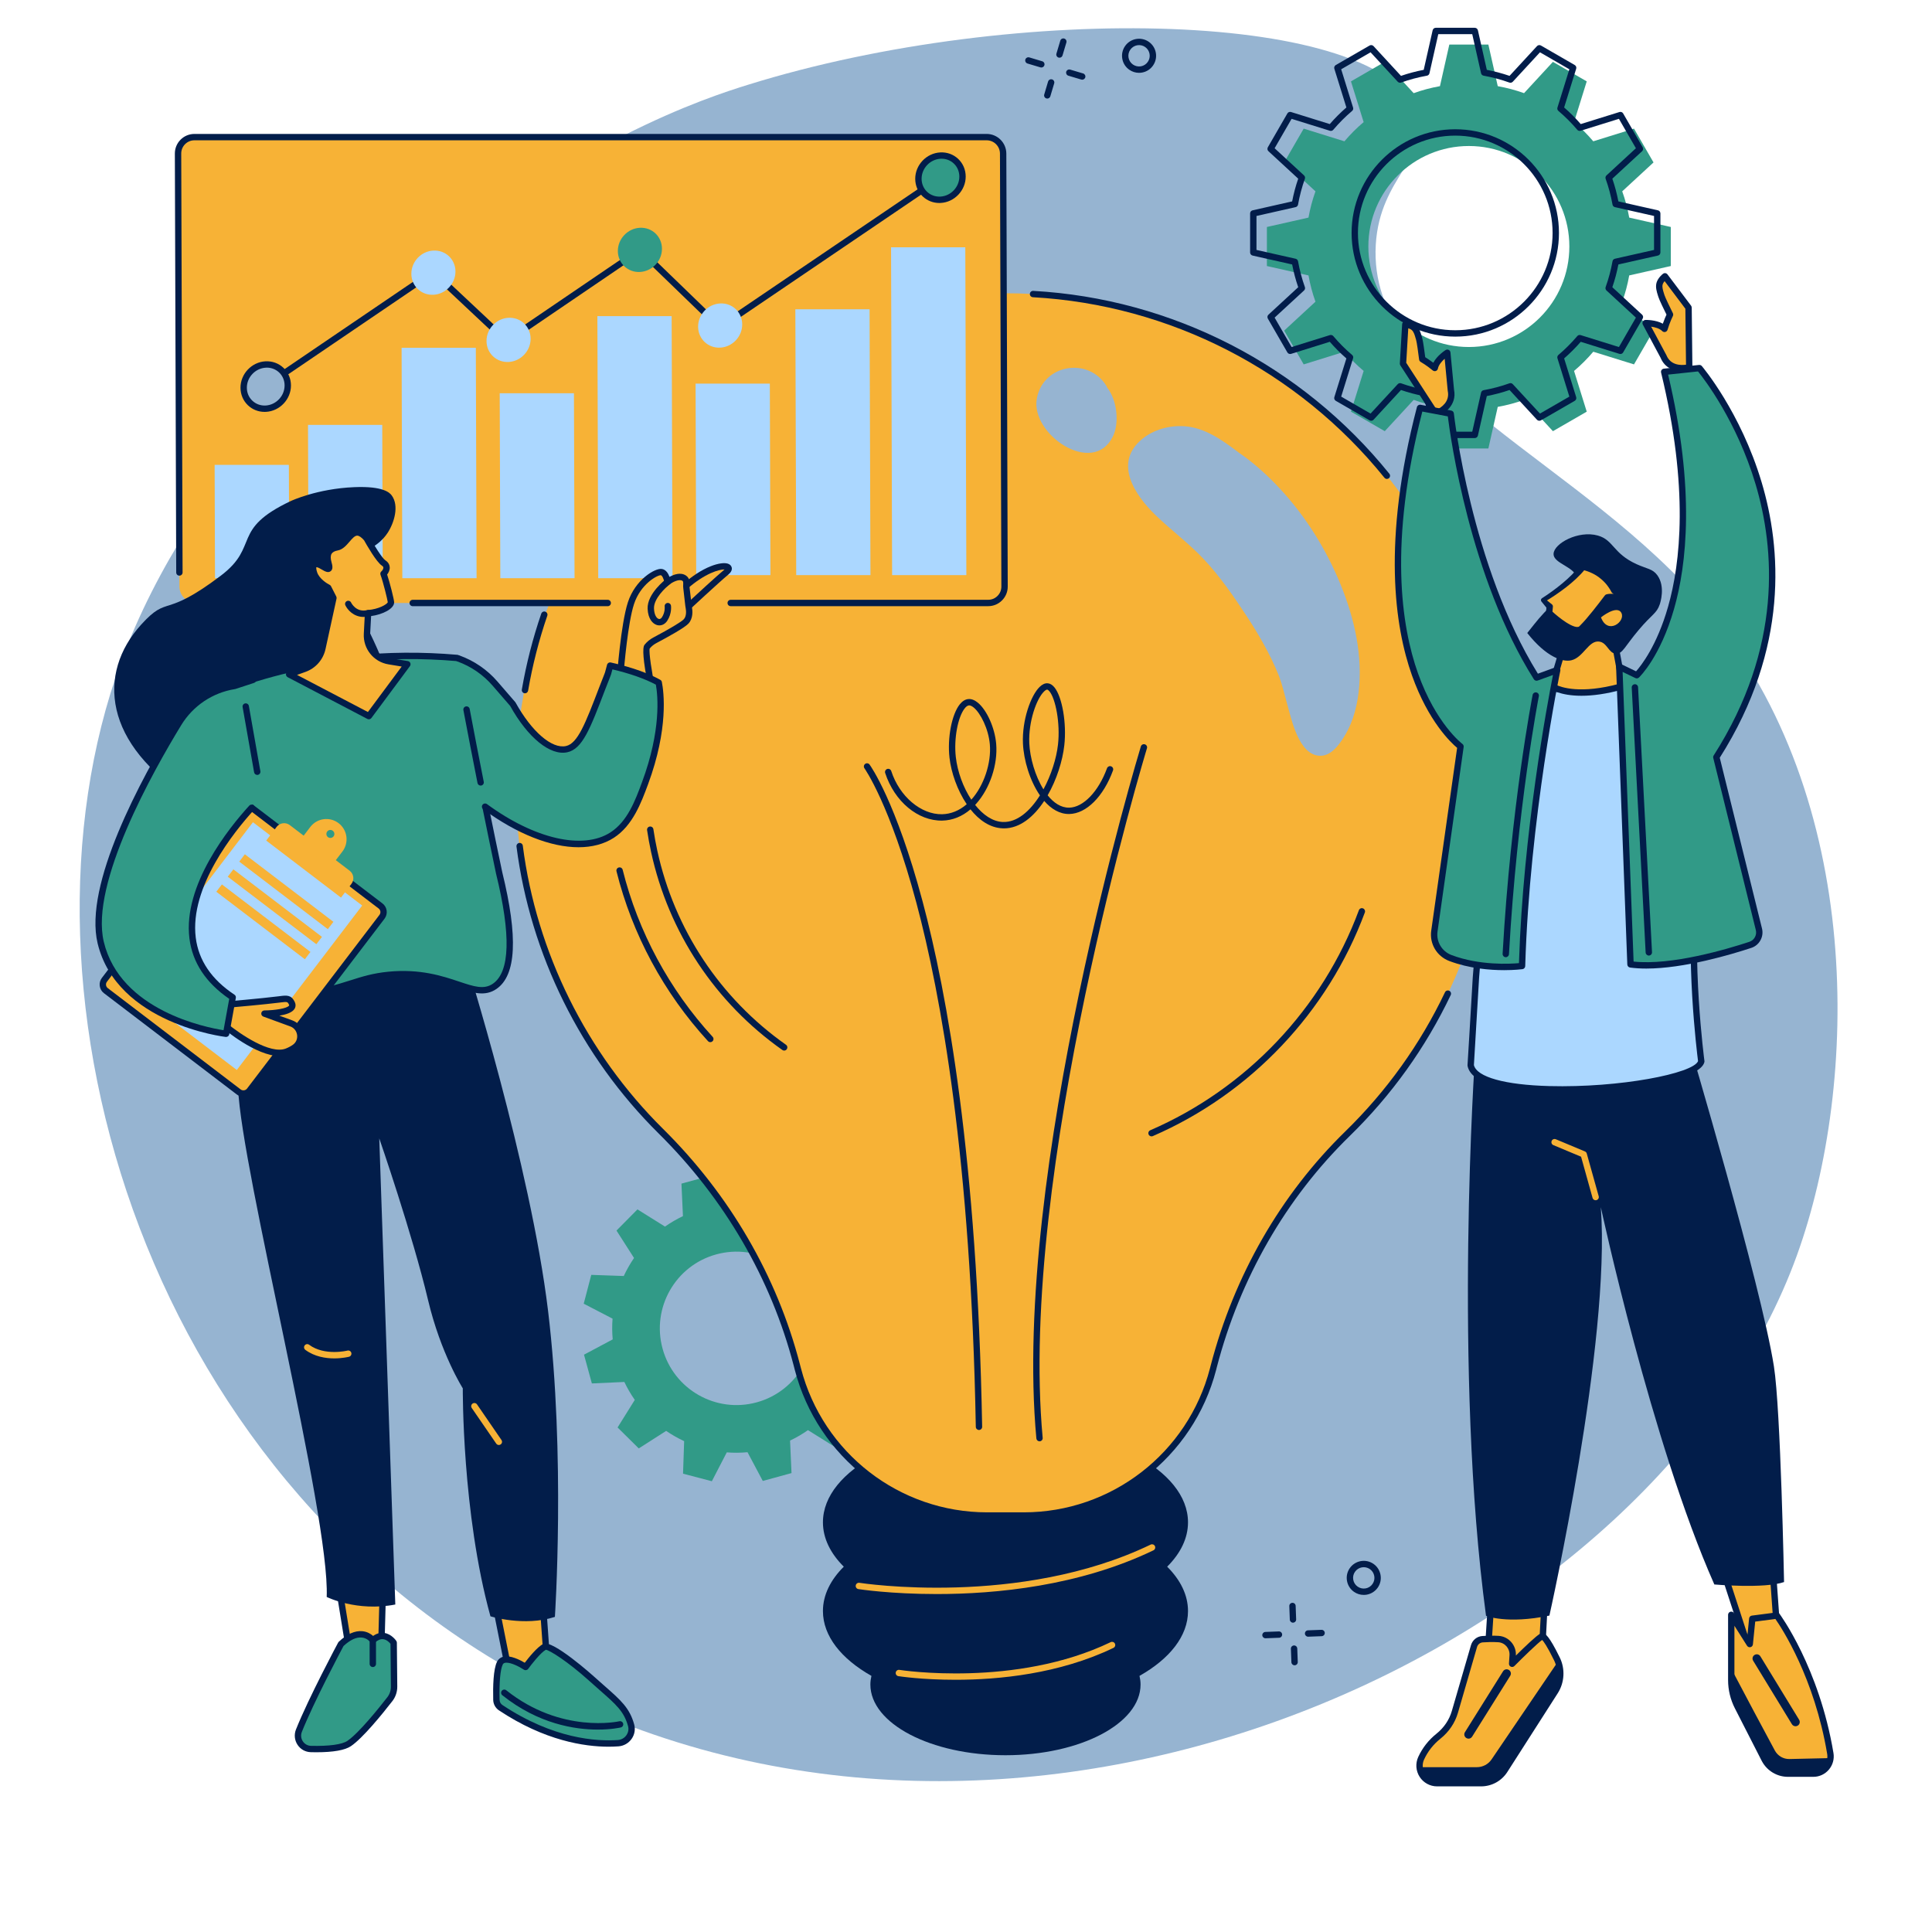 <svg xmlns="http://www.w3.org/2000/svg" xmlns:xlink="http://www.w3.org/1999/xlink" width="400" zoomAndPan="magnify" viewBox="0 0 300 300" height="400" preserveAspectRatio="xMidYMid meet" version="1.0"><path fill="#96b4d1" d="M 116.094 13.18 C 110.145 15.035 88.363 21.934 62 44.809 C 55.613 50.348 29.801 72.75 18.77 102.859 C -0.004 154.117 22.461 232.094 87.164 263.43 C 162.527 299.93 257.324 255.012 279.039 194.887 C 288.668 168.223 289.504 123.992 265.246 94.832 C 245.719 71.363 212.332 60.215 213.629 38.016 C 214.25 27.324 222.316 24.367 220.078 17.637 C 214.773 1.668 158.148 0.074 116.094 13.18 " fill-opacity="1" fill-rule="nonzero"/><path fill="#021d4a" d="M 210.402 244.066 C 210.148 244.426 210.055 244.867 210.133 245.305 C 210.211 245.738 210.453 246.117 210.816 246.371 C 211.18 246.625 211.621 246.723 212.059 246.645 C 212.492 246.566 212.875 246.324 213.125 245.957 C 213.648 245.207 213.461 244.172 212.711 243.648 C 211.961 243.129 210.926 243.312 210.402 244.066 Z M 211.758 247.656 C 211.223 247.656 210.699 247.496 210.254 247.184 C 209.672 246.781 209.285 246.172 209.16 245.477 C 209.035 244.781 209.191 244.078 209.594 243.5 C 210.426 242.305 212.078 242.008 213.277 242.84 C 214.473 243.676 214.77 245.324 213.938 246.523 C 213.531 247.102 212.926 247.492 212.23 247.617 C 212.074 247.645 211.918 247.656 211.758 247.656 " fill-opacity="1" fill-rule="nonzero"/><path fill="#021d4a" d="M 175.512 7.715 C 175.258 8.078 175.164 8.52 175.238 8.953 C 175.32 9.391 175.562 9.77 175.926 10.023 C 176.289 10.273 176.727 10.371 177.164 10.297 C 177.602 10.215 177.98 9.973 178.23 9.609 C 178.754 8.859 178.57 7.824 177.82 7.301 C 177.07 6.777 176.035 6.965 175.512 7.715 Z M 176.867 11.309 C 176.332 11.309 175.809 11.145 175.359 10.832 C 174.781 10.43 174.391 9.824 174.27 9.129 C 174.145 8.434 174.297 7.73 174.703 7.148 C 175.535 5.953 177.188 5.656 178.387 6.492 C 179.582 7.324 179.879 8.977 179.043 10.172 C 178.641 10.754 178.035 11.141 177.34 11.266 C 177.18 11.293 177.023 11.309 176.867 11.309 " fill-opacity="1" fill-rule="nonzero"/><path fill="#021d4a" d="M 200.773 251.969 C 200.508 251.969 200.289 251.758 200.281 251.492 L 200.203 249.398 C 200.191 249.125 200.402 248.895 200.676 248.887 C 200.961 248.875 201.176 249.086 201.188 249.359 L 201.266 251.453 C 201.277 251.727 201.062 251.957 200.793 251.965 C 200.785 251.969 200.781 251.969 200.773 251.969 " fill-opacity="1" fill-rule="nonzero"/><path fill="#021d4a" d="M 201.023 258.586 C 200.758 258.586 200.539 258.375 200.527 258.109 L 200.449 256.016 C 200.438 255.742 200.652 255.516 200.926 255.504 C 201.199 255.496 201.426 255.707 201.438 255.977 L 201.516 258.074 C 201.527 258.344 201.316 258.574 201.043 258.586 C 201.035 258.586 201.027 258.586 201.023 258.586 " fill-opacity="1" fill-rule="nonzero"/><path fill="#021d4a" d="M 196.5 254.391 C 196.238 254.391 196.02 254.184 196.008 253.918 C 196 253.645 196.211 253.418 196.484 253.406 L 198.578 253.328 C 198.852 253.316 199.078 253.531 199.09 253.801 C 199.102 254.074 198.887 254.305 198.613 254.312 L 196.52 254.391 C 196.516 254.391 196.508 254.391 196.5 254.391 " fill-opacity="1" fill-rule="nonzero"/><path fill="#021d4a" d="M 203.121 254.145 C 202.855 254.145 202.637 253.934 202.629 253.668 C 202.617 253.395 202.832 253.164 203.102 253.156 L 205.199 253.078 C 205.469 253.07 205.699 253.277 205.707 253.551 C 205.719 253.824 205.508 254.055 205.234 254.066 L 203.141 254.145 C 203.133 254.145 203.129 254.145 203.121 254.145 " fill-opacity="1" fill-rule="nonzero"/><path fill="#021d4a" d="M 164.516 8.961 C 164.469 8.961 164.422 8.953 164.375 8.941 C 164.113 8.863 163.965 8.59 164.043 8.324 L 164.641 6.316 C 164.719 6.055 164.996 5.906 165.254 5.988 C 165.52 6.062 165.664 6.34 165.586 6.602 L 164.988 8.609 C 164.922 8.824 164.727 8.961 164.516 8.961 " fill-opacity="1" fill-rule="nonzero"/><path fill="#021d4a" d="M 162.625 15.305 C 162.574 15.305 162.527 15.297 162.48 15.285 C 162.219 15.207 162.07 14.93 162.148 14.672 L 162.746 12.66 C 162.828 12.398 163.102 12.25 163.363 12.328 C 163.625 12.406 163.773 12.684 163.695 12.945 L 163.094 14.953 C 163.031 15.168 162.832 15.305 162.625 15.305 " fill-opacity="1" fill-rule="nonzero"/><path fill="#021d4a" d="M 161.699 10.484 C 161.652 10.484 161.605 10.477 161.555 10.461 L 159.551 9.863 C 159.289 9.785 159.141 9.508 159.215 9.246 C 159.297 8.984 159.574 8.836 159.832 8.914 L 161.84 9.516 C 162.102 9.594 162.25 9.867 162.172 10.129 C 162.109 10.344 161.91 10.484 161.699 10.484 " fill-opacity="1" fill-rule="nonzero"/><path fill="#021d4a" d="M 168.047 12.375 C 168 12.375 167.953 12.367 167.906 12.355 L 165.895 11.754 C 165.637 11.676 165.488 11.402 165.562 11.141 C 165.641 10.879 165.918 10.73 166.18 10.809 L 168.188 11.406 C 168.445 11.484 168.598 11.762 168.52 12.023 C 168.453 12.234 168.258 12.375 168.047 12.375 " fill-opacity="1" fill-rule="nonzero"/><path fill="#319a87" d="M 117.504 217.754 C 111.164 219.492 104.617 215.758 102.883 209.414 C 101.148 203.07 104.879 196.516 111.219 194.781 C 117.559 193.043 124.105 196.777 125.84 203.121 C 127.574 209.465 123.844 216.016 117.504 217.754 Z M 138.039 202.18 L 136.82 197.715 L 131.773 197.945 C 131.305 196.961 130.766 196.031 130.152 195.16 L 132.824 190.879 L 129.539 187.625 L 125.281 190.348 C 124.395 189.742 123.461 189.207 122.488 188.754 L 122.66 183.703 L 118.188 182.527 L 115.867 187.008 C 114.809 186.926 113.73 186.934 112.648 187.035 L 110.273 182.57 L 105.816 183.793 L 106.047 188.84 C 105.062 189.309 104.133 189.852 103.262 190.465 L 98.984 187.793 L 95.73 191.082 L 98.453 195.34 C 97.848 196.227 97.312 197.16 96.859 198.137 L 91.812 197.961 L 90.641 202.438 L 95.117 204.758 C 95.035 205.82 95.043 206.898 95.141 207.98 L 90.684 210.355 L 91.906 214.82 L 96.949 214.59 C 97.414 215.57 97.957 216.504 98.57 217.375 L 95.898 221.656 L 99.188 224.91 L 103.441 222.188 C 104.328 222.793 105.262 223.328 106.234 223.781 L 106.062 228.832 L 110.535 230.004 L 112.855 225.523 C 113.914 225.609 114.992 225.598 116.074 225.5 L 118.445 229.961 L 122.906 228.738 L 122.68 223.691 C 123.66 223.227 124.59 222.684 125.461 222.07 L 129.738 224.742 L 132.992 221.453 L 130.27 217.195 C 130.879 216.309 131.41 215.375 131.863 214.398 L 136.91 214.574 L 138.082 210.098 L 133.605 207.773 C 133.688 206.715 133.68 205.637 133.582 204.551 L 138.039 202.18 " fill-opacity="1" fill-rule="nonzero"/><path fill="#021d4a" d="M 181.238 243.273 C 183.301 241.215 184.473 238.871 184.473 236.387 C 184.473 228.195 171.781 221.555 156.129 221.555 C 140.477 221.555 127.785 228.195 127.785 236.387 C 127.785 238.871 128.957 241.215 131.023 243.273 C 128.957 245.332 127.785 247.676 127.785 250.164 C 127.785 254.047 130.641 257.586 135.316 260.23 C 135.215 260.672 135.152 261.121 135.152 261.574 C 135.152 267.637 144.543 272.551 156.129 272.551 C 167.715 272.551 177.105 267.637 177.105 261.574 C 177.105 261.121 177.043 260.672 176.941 260.23 C 181.617 257.586 184.473 254.047 184.473 250.164 C 184.473 247.676 183.301 245.332 181.238 243.273 " fill-opacity="1" fill-rule="nonzero"/><path fill="#f7b236" d="M 232.191 121.602 C 232.191 79.594 198.137 45.539 156.129 45.539 C 114.203 45.539 80.348 79.156 80.07 121.086 C 79.93 142.434 88.586 161.758 102.625 175.656 C 112.754 185.68 120.137 198.141 123.723 211.934 L 123.898 212.598 C 127.379 225.984 139.461 235.328 153.293 235.328 L 158.965 235.328 C 172.797 235.328 184.883 225.984 188.363 212.598 L 188.465 212.195 C 192.027 198.5 199.113 185.922 209.242 176.039 C 223.398 162.227 232.191 142.945 232.191 121.602 " fill-opacity="1" fill-rule="nonzero"/><path fill="#021d4a" d="M 161.414 223.805 C 161.164 223.805 160.949 223.613 160.926 223.355 C 157.102 182.039 176.953 116.562 177.152 115.906 C 177.234 115.645 177.508 115.496 177.77 115.578 C 178.031 115.656 178.18 115.934 178.098 116.195 C 177.898 116.848 158.102 182.145 161.906 223.266 C 161.934 223.539 161.734 223.777 161.461 223.805 C 161.445 223.805 161.43 223.805 161.414 223.805 " fill-opacity="1" fill-rule="nonzero"/><path fill="#021d4a" d="M 152.016 222.047 C 151.75 222.047 151.527 221.832 151.523 221.562 C 150.766 179.984 146.086 154.363 142.297 140.195 C 138.203 124.898 134.27 119.359 134.234 119.305 C 134.074 119.086 134.121 118.777 134.344 118.617 C 134.562 118.457 134.871 118.504 135.031 118.727 C 135.195 118.953 139.113 124.465 143.25 139.938 C 147.055 154.164 151.75 179.867 152.508 221.547 C 152.516 221.816 152.297 222.043 152.023 222.047 C 152.023 222.047 152.02 222.047 152.016 222.047 " fill-opacity="1" fill-rule="nonzero"/><path fill="#021d4a" d="M 162.598 107.082 C 162.508 107.082 162.34 107.156 162.125 107.367 C 160.922 108.527 159.684 112.113 159.828 115.402 C 159.93 117.672 160.738 120.5 162.027 122.57 C 163.223 120.363 164.039 117.789 164.285 115.617 C 164.66 112.262 163.898 108.484 162.961 107.352 C 162.832 107.191 162.699 107.094 162.609 107.086 C 162.605 107.086 162.602 107.082 162.598 107.082 Z M 150.492 109.531 C 150.473 109.531 150.457 109.535 150.441 109.535 C 150.191 109.562 149.957 109.797 149.805 109.988 C 148.723 111.344 148.098 114.734 148.418 117.551 C 148.676 119.832 149.562 122.27 150.828 124.176 L 150.828 124.172 C 152.77 122.02 153.949 118.492 153.703 115.598 C 153.496 113.16 152.246 110.723 151.203 109.871 C 150.938 109.648 150.688 109.531 150.492 109.531 Z M 155.891 128.629 C 155.809 128.629 155.73 128.625 155.648 128.621 C 153.711 128.531 152.027 127.348 150.695 125.676 C 149.391 126.793 147.895 127.391 146.309 127.422 C 142.539 127.492 138.895 124.457 137.449 120.031 C 137.367 119.77 137.508 119.492 137.766 119.406 C 138.027 119.32 138.305 119.465 138.391 119.723 C 139.676 123.68 143.012 126.496 146.289 126.434 C 147.66 126.406 148.965 125.871 150.113 124.879 C 148.641 122.699 147.695 119.941 147.438 117.664 C 147.086 114.57 147.789 110.93 149.031 109.371 C 149.426 108.883 149.863 108.605 150.332 108.555 C 150.816 108.5 151.32 108.688 151.832 109.105 C 153.25 110.273 154.477 113.027 154.688 115.516 C 154.957 118.711 153.703 122.457 151.562 124.832 C 151.516 124.887 151.465 124.938 151.418 124.988 C 152.633 126.523 154.113 127.562 155.695 127.637 C 157.922 127.738 159.945 125.949 161.48 123.504 C 159.918 121.242 158.961 118.059 158.844 115.445 C 158.684 111.84 160.059 107.992 161.441 106.656 C 161.855 106.254 162.281 106.066 162.688 106.102 C 163.059 106.129 163.41 106.34 163.723 106.723 C 164.941 108.199 165.648 112.324 165.266 115.727 C 164.992 118.164 164.078 121.062 162.68 123.496 C 163.621 124.672 164.758 125.434 166.016 125.414 C 168.211 125.379 170.574 122.918 171.898 119.289 C 171.992 119.035 172.277 118.902 172.531 118.996 C 172.789 119.09 172.922 119.371 172.828 119.629 C 171.34 123.703 168.672 126.359 166.027 126.398 C 164.555 126.422 163.23 125.617 162.145 124.367 C 160.527 126.828 158.379 128.629 155.891 128.629 " fill-opacity="1" fill-rule="nonzero"/><path fill="#96b4d1" d="M 179.422 79.98 C 181.832 82.316 184.555 84.32 186.863 86.766 C 189.348 89.395 191.484 92.48 193.473 95.5 C 195.395 98.422 197.199 101.523 198.52 104.773 C 199.125 106.277 199.461 107.883 199.902 109.438 C 200.57 111.805 201.672 117.156 204.875 117.355 C 206.652 117.469 207.934 115.656 208.75 114.336 C 210.199 111.992 210.852 109.23 211.062 106.508 C 211.504 100.781 210.023 95.039 207.77 89.816 C 205.434 84.406 202.145 79.355 198.031 75.125 C 196.336 73.379 194.426 71.688 192.348 70.273 C 192.285 70.227 192.223 70.176 192.16 70.129 C 189.758 68.32 187.117 66.441 184.027 66.195 C 181.684 66.008 179.16 66.672 177.336 68.184 C 172.871 71.871 176.18 76.832 179.422 79.98 " fill-opacity="1" fill-rule="nonzero"/><path fill="#96b4d1" d="M 172.824 67.746 C 173.82 65.684 173.488 62.141 171.898 60.152 C 171.887 60.09 171.867 60.027 171.828 59.961 C 169.051 55.398 162.016 56.516 161.004 61.848 C 159.941 67.438 169.766 74.078 172.824 67.746 " fill-opacity="1" fill-rule="nonzero"/><path fill="#021d4a" d="M 178.809 176.453 C 178.621 176.453 178.438 176.344 178.355 176.156 C 178.25 175.906 178.363 175.617 178.613 175.508 C 193.547 169.039 205.352 156.586 211.008 141.34 C 211.102 141.082 211.387 140.953 211.641 141.051 C 211.895 141.145 212.027 141.43 211.934 141.684 C 206.188 157.18 194.184 169.836 179.004 176.414 C 178.941 176.441 178.875 176.453 178.809 176.453 " fill-opacity="1" fill-rule="nonzero"/><path fill="#021d4a" d="M 110.297 161.828 C 110.164 161.828 110.031 161.773 109.934 161.664 C 103.082 154.195 98.172 145.078 95.73 135.297 C 95.664 135.031 95.824 134.762 96.09 134.699 C 96.355 134.633 96.621 134.793 96.688 135.059 C 99.09 144.68 103.918 153.648 110.66 161 C 110.844 161.199 110.832 161.512 110.633 161.695 C 110.535 161.785 110.418 161.828 110.297 161.828 " fill-opacity="1" fill-rule="nonzero"/><path fill="#021d4a" d="M 121.766 163.133 C 121.668 163.133 121.566 163.102 121.48 163.039 C 111.051 155.688 103.812 144.766 101.098 132.285 C 100.855 131.168 100.648 130.031 100.48 128.902 C 100.441 128.633 100.625 128.383 100.895 128.344 C 101.164 128.305 101.418 128.488 101.457 128.758 C 101.621 129.863 101.824 130.98 102.062 132.074 C 104.727 144.312 111.824 155.023 122.051 162.234 C 122.273 162.391 122.324 162.699 122.168 162.922 C 122.074 163.059 121.922 163.133 121.766 163.133 " fill-opacity="1" fill-rule="nonzero"/><path fill="#021d4a" d="M 215.355 74.367 C 215.211 74.367 215.066 74.305 214.973 74.184 C 201.547 57.551 181.652 47.336 160.387 46.152 C 160.113 46.137 159.902 45.906 159.918 45.633 C 159.934 45.359 160.16 45.152 160.441 45.168 C 181.984 46.363 202.141 56.715 215.738 73.566 C 215.91 73.777 215.875 74.086 215.664 74.258 C 215.57 74.332 215.465 74.367 215.355 74.367 " fill-opacity="1" fill-rule="nonzero"/><path fill="#021d4a" d="M 158.965 235.824 L 153.293 235.824 C 139.238 235.824 126.953 226.324 123.418 212.723 L 123.246 212.055 C 119.742 198.582 112.492 186.117 102.277 176.008 C 90.195 164.051 82.355 148.223 80.199 131.445 C 80.168 131.176 80.359 130.926 80.629 130.891 C 80.898 130.855 81.145 131.047 81.18 131.32 C 83.309 147.883 91.047 163.504 102.973 175.305 C 113.312 185.539 120.652 198.16 124.199 211.809 L 124.375 212.477 C 127.797 225.641 139.688 234.836 153.293 234.836 L 158.965 234.836 C 172.57 234.836 184.461 225.641 187.883 212.477 L 187.988 212.07 C 191.633 198.059 198.859 185.48 208.895 175.688 C 215.32 169.418 220.531 162.148 224.379 154.078 C 224.496 153.832 224.789 153.73 225.035 153.848 C 225.281 153.965 225.387 154.258 225.27 154.504 C 221.371 162.68 216.094 170.043 209.586 176.395 C 199.68 186.059 192.543 198.484 188.941 212.32 L 188.84 212.723 C 185.301 226.324 173.016 235.824 158.965 235.824 " fill-opacity="1" fill-rule="nonzero"/><path fill="#021d4a" d="M 81.516 107.656 C 81.488 107.656 81.461 107.652 81.434 107.648 C 81.164 107.602 80.984 107.344 81.031 107.074 C 81.719 103.078 82.734 99.113 84.047 95.285 C 84.137 95.027 84.418 94.891 84.676 94.98 C 84.934 95.066 85.07 95.348 84.984 95.605 C 83.688 99.383 82.684 103.297 82.004 107.246 C 81.961 107.484 81.754 107.656 81.516 107.656 " fill-opacity="1" fill-rule="nonzero"/><path fill="#f7b236" d="M 145.453 247.523 C 138.273 247.523 133.398 246.77 133.289 246.754 C 133.02 246.711 132.836 246.457 132.879 246.188 C 132.922 245.918 133.176 245.734 133.445 245.777 C 133.691 245.816 158.363 249.621 178.676 239.844 C 178.922 239.727 179.215 239.828 179.336 240.074 C 179.453 240.32 179.352 240.613 179.105 240.734 C 167.555 246.293 154.621 247.523 145.453 247.523 " fill-opacity="1" fill-rule="nonzero"/><path fill="#f7b236" d="M 148.363 260.836 C 143.133 260.836 139.578 260.285 139.5 260.273 C 139.23 260.23 139.047 259.977 139.09 259.707 C 139.133 259.438 139.387 259.254 139.656 259.297 C 139.836 259.328 157.738 262.086 172.465 254.992 C 172.711 254.875 173.008 254.977 173.125 255.223 C 173.242 255.469 173.141 255.766 172.895 255.883 C 164.473 259.938 155.047 260.836 148.363 260.836 " fill-opacity="1" fill-rule="nonzero"/><path fill="#319a87" d="M 228.082 53.883 C 219.465 53.883 212.477 46.898 212.477 38.277 C 212.477 29.66 219.465 22.672 228.082 22.672 C 236.703 22.672 243.688 29.66 243.688 38.277 C 243.688 46.898 236.703 53.883 228.082 53.883 Z M 259.441 41.309 L 259.441 35.246 L 252.984 33.789 C 252.734 32.387 252.371 31.023 251.898 29.711 L 256.758 25.223 L 253.727 19.973 L 247.402 21.941 C 246.492 20.867 245.496 19.871 244.418 18.961 L 246.387 12.637 L 241.137 9.605 L 236.652 14.465 C 235.34 13.992 233.973 13.629 232.57 13.379 L 231.113 6.918 L 225.051 6.918 L 223.594 13.379 C 222.191 13.629 220.828 13.992 219.512 14.465 L 215.027 9.605 L 209.777 12.637 L 211.746 18.961 C 210.668 19.871 209.672 20.867 208.762 21.941 L 202.438 19.973 L 199.406 25.223 L 204.266 29.711 C 203.793 31.023 203.434 32.387 203.18 33.789 L 196.723 35.246 L 196.723 41.309 L 203.18 42.766 C 203.434 44.172 203.793 45.535 204.266 46.848 L 199.406 51.336 L 202.438 56.582 L 208.762 54.617 C 209.672 55.691 210.668 56.688 211.746 57.598 L 209.777 63.922 L 215.027 66.953 L 219.512 62.094 C 220.828 62.566 222.191 62.93 223.594 63.18 L 225.051 69.641 L 231.113 69.641 L 232.57 63.18 C 233.973 62.93 235.34 62.566 236.652 62.094 L 241.137 66.953 L 246.387 63.922 L 244.418 57.598 C 245.496 56.688 246.492 55.691 247.402 54.617 L 253.727 56.582 L 256.758 51.336 L 251.898 46.848 C 252.371 45.535 252.734 44.172 252.984 42.766 L 259.441 41.309 " fill-opacity="1" fill-rule="nonzero"/><path fill="#021d4a" d="M 225.973 21.059 C 217.641 21.059 210.859 27.836 210.859 36.172 C 210.859 44.504 217.641 51.281 225.973 51.281 C 234.305 51.281 241.086 44.504 241.086 36.172 C 241.086 27.836 234.305 21.059 225.973 21.059 Z M 225.973 52.27 C 217.094 52.27 209.875 45.047 209.875 36.172 C 209.875 27.293 217.094 20.07 225.973 20.07 C 234.852 20.07 242.074 27.293 242.074 36.172 C 242.074 45.047 234.852 52.27 225.973 52.27 Z M 257.336 39.203 Z M 223.336 67.035 L 228.609 67.035 L 229.98 60.961 C 230.023 60.77 230.18 60.621 230.375 60.586 C 231.75 60.34 233.098 59.98 234.375 59.523 C 234.562 59.453 234.77 59.504 234.906 59.652 L 239.125 64.219 L 243.688 61.586 L 241.84 55.637 C 241.781 55.449 241.84 55.242 241.992 55.113 C 243.043 54.223 244.027 53.238 244.918 52.188 C 245.043 52.035 245.25 51.977 245.441 52.035 L 251.387 53.887 L 254.023 49.32 L 249.453 45.105 C 249.309 44.969 249.258 44.758 249.324 44.574 C 249.785 43.293 250.141 41.949 250.391 40.57 C 250.422 40.375 250.57 40.223 250.766 40.176 L 256.84 38.809 L 256.84 33.535 L 250.766 32.164 C 250.57 32.121 250.422 31.965 250.391 31.77 C 250.141 30.391 249.785 29.047 249.324 27.766 C 249.258 27.582 249.309 27.371 249.453 27.238 L 254.023 23.02 L 251.387 18.453 L 245.441 20.305 C 245.25 20.363 245.043 20.305 244.918 20.152 C 244.027 19.102 243.043 18.117 241.992 17.227 C 241.84 17.102 241.781 16.895 241.84 16.703 L 243.688 10.758 L 239.125 8.121 L 234.906 12.691 C 234.77 12.836 234.562 12.887 234.375 12.82 C 233.098 12.359 231.75 12 230.375 11.754 C 230.18 11.719 230.023 11.57 229.98 11.379 L 228.609 5.305 L 223.336 5.305 L 221.965 11.379 C 221.922 11.57 221.77 11.719 221.574 11.754 C 220.195 12 218.848 12.359 217.57 12.82 C 217.383 12.887 217.176 12.836 217.039 12.691 L 212.82 8.121 L 208.258 10.758 L 210.105 16.703 C 210.168 16.895 210.105 17.102 209.953 17.227 C 208.902 18.117 207.922 19.102 207.031 20.152 C 206.902 20.305 206.695 20.363 206.508 20.305 L 200.559 18.453 L 197.922 23.02 L 202.492 27.238 C 202.637 27.371 202.688 27.582 202.621 27.766 C 202.164 29.047 201.805 30.391 201.559 31.77 C 201.523 31.965 201.375 32.121 201.18 32.164 L 195.105 33.535 L 195.105 38.809 L 201.18 40.176 C 201.375 40.223 201.523 40.375 201.559 40.57 C 201.805 41.949 202.164 43.293 202.621 44.574 C 202.688 44.758 202.637 44.969 202.492 45.105 L 197.922 49.32 L 200.559 53.887 L 206.508 52.035 C 206.695 51.977 206.902 52.035 207.031 52.188 C 207.922 53.238 208.902 54.223 209.953 55.113 C 210.105 55.242 210.168 55.449 210.105 55.637 L 208.258 61.586 L 212.82 64.219 L 217.039 59.652 C 217.176 59.504 217.383 59.453 217.57 59.523 C 218.848 59.98 220.195 60.34 221.574 60.586 C 221.77 60.621 221.922 60.77 221.965 60.961 Z M 229.004 68.023 L 222.941 68.023 C 222.711 68.023 222.512 67.863 222.461 67.641 L 221.074 61.5 C 219.867 61.266 218.68 60.949 217.547 60.559 L 213.281 65.18 C 213.125 65.348 212.871 65.387 212.672 65.273 L 207.422 62.242 C 207.223 62.125 207.129 61.887 207.195 61.668 L 209.066 55.656 C 208.148 54.855 207.285 53.992 206.488 53.074 L 200.477 54.949 C 200.258 55.016 200.016 54.922 199.902 54.723 L 196.871 49.473 C 196.758 49.273 196.793 49.02 196.965 48.863 L 201.586 44.598 C 201.191 43.461 200.879 42.277 200.645 41.066 L 194.504 39.684 C 194.281 39.633 194.117 39.434 194.117 39.203 L 194.117 33.141 C 194.117 32.906 194.281 32.707 194.504 32.66 L 200.645 31.273 C 200.879 30.062 201.191 28.879 201.586 27.746 L 196.965 23.48 C 196.793 23.324 196.758 23.07 196.871 22.867 L 199.902 17.617 C 200.016 17.418 200.258 17.324 200.477 17.395 L 206.488 19.266 C 207.285 18.348 208.148 17.484 209.066 16.688 L 207.195 10.672 C 207.129 10.453 207.223 10.215 207.422 10.098 L 212.672 7.066 C 212.871 6.953 213.125 6.992 213.281 7.16 L 217.547 11.781 C 218.684 11.391 219.867 11.074 221.074 10.844 L 222.461 4.703 C 222.512 4.477 222.711 4.316 222.941 4.316 L 229.004 4.316 C 229.234 4.316 229.434 4.477 229.488 4.703 L 230.871 10.844 C 232.078 11.074 233.262 11.391 234.402 11.781 L 238.664 7.16 C 238.82 6.992 239.078 6.953 239.273 7.066 L 244.523 10.098 C 244.727 10.215 244.816 10.453 244.75 10.672 L 242.879 16.688 C 243.797 17.484 244.66 18.348 245.457 19.266 L 251.469 17.395 C 251.688 17.324 251.93 17.418 252.043 17.617 L 255.074 22.867 C 255.191 23.07 255.152 23.324 254.984 23.48 L 250.363 27.746 C 250.754 28.879 251.07 30.062 251.301 31.273 L 257.445 32.66 C 257.668 32.707 257.828 32.906 257.828 33.141 L 257.828 39.203 C 257.828 39.434 257.668 39.633 257.445 39.684 L 251.301 41.066 C 251.07 42.277 250.754 43.461 250.363 44.598 L 254.984 48.863 C 255.152 49.02 255.191 49.273 255.074 49.473 L 252.043 54.723 C 251.93 54.922 251.691 55.016 251.469 54.949 L 245.457 53.074 C 244.66 53.992 243.793 54.855 242.879 55.656 L 244.75 61.668 C 244.816 61.887 244.727 62.125 244.523 62.242 L 239.273 65.273 C 239.078 65.387 238.82 65.348 238.664 65.18 L 234.402 60.559 C 233.262 60.949 232.078 61.266 230.871 61.5 L 229.488 67.641 C 229.434 67.863 229.234 68.023 229.004 68.023 " fill-opacity="1" fill-rule="nonzero"/><path fill="#f7b236" d="M 267.312 243.031 L 272.438 258.75 L 276.324 258.484 L 275.164 242.266 L 267.312 243.031 " fill-opacity="1" fill-rule="nonzero"/><path fill="#021d4a" d="M 267.969 243.465 L 272.785 258.23 L 275.793 258.027 L 274.707 242.805 Z M 272.434 259.246 C 272.227 259.246 272.035 259.109 271.969 258.902 L 266.84 243.188 C 266.797 243.043 266.816 242.891 266.898 242.762 C 266.977 242.637 267.113 242.555 267.262 242.543 L 275.113 241.773 C 275.25 241.762 275.379 241.801 275.48 241.887 C 275.582 241.973 275.648 242.098 275.656 242.23 L 276.816 258.449 C 276.824 258.578 276.781 258.711 276.695 258.809 C 276.609 258.906 276.488 258.969 276.355 258.977 L 272.469 259.242 C 272.461 259.242 272.445 259.246 272.434 259.246 " fill-opacity="1" fill-rule="nonzero"/><path fill="#f7b236" d="M 268.828 260.887 L 268.828 250.746 L 271.699 255.289 L 272.094 251.359 L 275.906 250.867 C 275.906 250.867 281.988 258.957 284.211 272.289 C 284.484 273.922 283.227 275.41 281.57 275.41 L 277.637 275.41 C 276.125 275.41 274.734 274.578 274.023 273.242 L 269.828 265.035 C 269.172 263.75 268.828 262.332 268.828 260.887 " fill-opacity="1" fill-rule="nonzero"/><path fill="#021d4a" d="M 269.32 252.449 L 269.32 260.887 C 269.32 262.246 269.645 263.602 270.262 264.809 L 274.461 273.02 C 275.086 274.188 276.305 274.918 277.637 274.918 L 281.574 274.918 C 282.215 274.918 282.82 274.637 283.238 274.145 C 283.652 273.652 283.832 273.008 283.727 272.367 C 281.75 260.531 276.66 252.797 275.68 251.391 L 272.547 251.801 L 272.191 255.34 C 272.168 255.547 272.02 255.723 271.812 255.77 C 271.609 255.82 271.395 255.73 271.281 255.555 Z M 281.574 275.906 L 277.637 275.906 C 275.941 275.906 274.387 274.973 273.586 273.477 L 269.387 265.258 C 268.699 263.91 268.336 262.402 268.336 260.887 L 268.336 250.746 C 268.336 250.527 268.48 250.332 268.691 250.27 C 268.902 250.211 269.129 250.297 269.246 250.48 L 271.352 253.812 L 271.602 251.309 C 271.625 251.082 271.801 250.898 272.027 250.871 L 275.844 250.375 C 276.023 250.352 276.195 250.426 276.305 250.566 C 276.363 250.648 282.48 258.91 284.699 272.207 C 284.855 273.129 284.594 274.07 283.988 274.785 C 283.387 275.496 282.508 275.906 281.574 275.906 " fill-opacity="1" fill-rule="nonzero"/><path fill="#021d4a" d="M 278.812 268.051 C 278.59 268.051 278.371 267.938 278.246 267.734 L 272.23 257.879 C 272.039 257.57 272.137 257.164 272.449 256.977 C 272.758 256.785 273.164 256.883 273.352 257.195 L 279.371 267.051 C 279.559 267.359 279.461 267.766 279.152 267.953 C 279.047 268.02 278.926 268.051 278.812 268.051 " fill-opacity="1" fill-rule="nonzero"/><path fill="#021d4a" d="M 277.867 273.141 C 276.922 273.164 276.043 272.652 275.594 271.816 C 274.109 269.055 270.734 262.754 268.828 259.105 L 268.828 260.887 C 268.828 262.328 269.172 263.75 269.828 265.035 L 274.023 273.242 C 274.734 274.578 276.125 275.41 277.637 275.41 L 281.574 275.41 C 282.984 275.41 284.105 274.328 284.234 272.996 L 277.867 273.141 " fill-opacity="1" fill-rule="nonzero"/><path fill="#f7b236" d="M 231.785 244.973 L 230.586 263.664 C 230.586 263.664 236.969 262.805 239.395 257.422 L 240.066 244.551 L 231.785 244.973 " fill-opacity="1" fill-rule="nonzero"/><path fill="#021d4a" d="M 232.25 245.441 L 231.117 263.059 C 232.711 262.691 237.027 261.355 238.906 257.301 L 239.543 245.07 Z M 230.586 264.16 C 230.461 264.16 230.34 264.113 230.25 264.027 C 230.141 263.926 230.086 263.781 230.094 263.633 L 231.293 244.938 C 231.309 244.688 231.512 244.488 231.762 244.477 L 240.039 244.059 C 240.184 244.051 240.316 244.102 240.418 244.203 C 240.516 244.301 240.566 244.438 240.559 244.574 L 239.887 257.445 C 239.883 257.508 239.871 257.566 239.844 257.625 C 237.336 263.191 230.922 264.117 230.652 264.156 C 230.629 264.156 230.605 264.16 230.586 264.16 " fill-opacity="1" fill-rule="nonzero"/><path fill="#f7b236" d="M 230.207 254.531 C 230.879 254.488 231.789 254.453 232.676 254.512 C 233.984 254.594 234.973 255.738 234.887 257.047 L 234.805 258.352 C 234.805 258.352 238.629 254.496 239.398 254.109 C 239.824 253.891 240.891 255.824 241.754 257.582 C 242.551 259.207 242.445 261.129 241.469 262.652 L 233.645 274.883 C 232.84 276.137 231.457 276.891 229.973 276.891 L 223.156 276.891 C 221.164 276.891 219.844 274.832 220.676 273.023 C 221.199 271.887 222.031 270.664 223.355 269.602 C 224.574 268.625 225.48 267.316 225.918 265.816 L 228.883 255.605 C 229.059 255.004 229.586 254.574 230.207 254.531 " fill-opacity="1" fill-rule="nonzero"/><path fill="#021d4a" d="M 230.242 255.027 C 229.828 255.055 229.473 255.344 229.355 255.742 L 226.391 265.953 C 225.934 267.527 224.992 268.926 223.664 269.988 C 222.559 270.871 221.707 271.961 221.125 273.227 C 220.805 273.926 220.859 274.727 221.273 275.371 C 221.688 276.016 222.391 276.398 223.156 276.398 L 229.969 276.398 C 231.297 276.398 232.512 275.734 233.227 274.617 L 241.055 262.387 C 241.93 261.02 242.027 259.262 241.309 257.801 C 240.203 255.543 239.668 254.852 239.465 254.648 C 238.723 255.18 236.496 257.344 235.156 258.699 C 235.012 258.844 234.789 258.887 234.602 258.801 C 234.414 258.719 234.297 258.527 234.312 258.32 L 234.395 257.016 C 234.461 255.973 233.676 255.066 232.645 255.004 C 231.758 254.945 230.848 254.984 230.242 255.027 Z M 229.969 277.387 L 223.156 277.387 C 222.055 277.387 221.035 276.832 220.441 275.906 C 219.844 274.973 219.766 273.82 220.227 272.812 C 220.875 271.41 221.82 270.199 223.043 269.219 C 224.215 268.281 225.043 267.059 225.441 265.68 L 228.41 255.469 C 228.641 254.668 229.348 254.098 230.172 254.039 C 230.812 253.996 231.77 253.957 232.707 254.016 C 234.281 254.117 235.48 255.492 235.383 257.078 C 236.613 255.859 238.578 253.965 239.176 253.668 C 239.332 253.586 239.52 253.574 239.699 253.637 C 239.957 253.723 240.5 253.906 242.195 257.367 C 243.066 259.137 242.945 261.266 241.887 262.922 L 234.059 275.152 C 233.16 276.551 231.633 277.387 229.969 277.387 " fill-opacity="1" fill-rule="nonzero"/><path fill="#021d4a" d="M 231.613 273.195 C 231.102 273.953 230.246 274.406 229.332 274.406 L 220.434 274.406 C 220.555 275.742 221.668 276.895 223.156 276.895 L 229.969 276.895 C 231.457 276.895 232.84 276.137 233.645 274.883 L 241.469 262.652 C 242.363 261.254 242.523 259.52 241.93 257.992 L 231.613 273.195 " fill-opacity="1" fill-rule="nonzero"/><path fill="#021d4a" d="M 228.031 269.977 C 227.914 269.977 227.793 269.941 227.684 269.875 C 227.375 269.68 227.281 269.277 227.477 268.969 L 233.395 259.516 C 233.586 259.207 233.992 259.117 234.301 259.309 C 234.609 259.504 234.703 259.906 234.508 260.215 L 228.59 269.668 C 228.465 269.867 228.254 269.977 228.031 269.977 " fill-opacity="1" fill-rule="nonzero"/><path fill="#021d4a" d="M 231.191 160.105 L 229.051 163.828 C 229.051 163.828 225.641 212.973 230.75 250.902 C 230.75 250.902 233.977 252.238 240.59 250.867 C 240.59 250.867 250.137 208.391 248.574 187.449 C 248.574 187.449 256.43 223.988 266.203 246.035 C 266.203 246.035 273.973 246.723 277.027 245.66 C 277.027 245.66 276.508 218.836 275.453 212.164 C 273.453 199.492 262.137 161.434 262.137 161.434 L 231.191 160.105 " fill-opacity="1" fill-rule="nonzero"/><path fill="#f7b236" d="M 247.77 186.375 C 247.555 186.375 247.355 186.234 247.293 186.016 L 245.508 179.613 L 241.203 177.812 C 240.953 177.707 240.836 177.418 240.941 177.168 C 241.043 176.914 241.332 176.797 241.586 176.902 L 246.105 178.793 C 246.246 178.852 246.352 178.973 246.391 179.117 L 248.246 185.75 C 248.32 186.012 248.164 186.285 247.902 186.355 C 247.859 186.371 247.816 186.375 247.77 186.375 " fill-opacity="1" fill-rule="nonzero"/><path fill="#abd7ff" d="M 234.621 112.953 C 234.621 112.953 229.555 145.262 229.184 151.773 C 228.809 158.285 228.367 165.422 228.367 165.422 C 229.617 171.781 263.133 168.965 264.176 164.82 C 264.176 164.82 262.059 149.016 263.523 137.234 C 264.988 125.453 256.91 106.023 256.91 106.023 L 236.344 107.281 L 234.621 112.953 " fill-opacity="1" fill-rule="nonzero"/><path fill="#021d4a" d="M 228.867 165.383 C 229.316 167.246 233.676 168.461 240.566 168.645 C 251.535 168.934 262.906 166.691 263.672 164.773 C 263.488 163.344 261.641 148.367 263.035 137.172 C 264.363 126.48 257.621 109.125 256.582 106.539 L 236.719 107.75 L 235.102 113.062 C 234.914 114.277 230.039 145.48 229.676 151.801 C 229.324 157.902 228.914 164.633 228.867 165.383 Z M 242.242 169.652 C 241.656 169.652 241.09 169.645 240.543 169.629 C 235.105 169.488 228.5 168.656 227.883 165.516 C 227.875 165.477 227.875 165.434 227.875 165.391 C 227.883 165.32 228.32 158.18 228.691 151.746 C 229.062 145.285 233.926 114.195 234.133 112.875 C 234.137 112.852 234.141 112.828 234.148 112.809 L 235.875 107.137 C 235.934 106.938 236.109 106.801 236.312 106.789 L 256.875 105.531 C 257.086 105.52 257.281 105.637 257.363 105.836 C 257.695 106.633 265.48 125.52 264.016 137.297 C 262.574 148.879 264.645 164.594 264.664 164.754 C 264.672 164.816 264.668 164.879 264.652 164.938 C 263.902 167.926 251.285 169.652 242.242 169.652 " fill-opacity="1" fill-rule="nonzero"/><path fill="#f7b236" d="M 257.699 44.043 C 257.527 44.676 257.82 45.414 257.984 45.965 C 258.148 46.512 259.324 48.848 259.324 48.848 C 259.324 48.848 258.84 49.801 258.461 51.066 C 257.535 50.121 255.531 50.172 255.531 50.172 L 258.305 55.34 C 259.316 57.836 262.301 57.035 262.301 57.035 L 262.195 47.77 L 258.531 42.906 C 258.531 42.906 257.879 43.41 257.699 44.043 " fill-opacity="1" fill-rule="nonzero"/><path fill="#021d4a" d="M 256.387 50.723 L 258.738 55.109 C 258.746 55.125 258.754 55.141 258.762 55.156 C 259.414 56.77 261.059 56.734 261.805 56.629 L 261.703 47.938 L 258.477 43.652 C 258.348 43.805 258.227 43.992 258.176 44.176 C 258.062 44.578 258.234 45.109 258.379 45.574 C 258.406 45.66 258.434 45.742 258.457 45.82 C 258.57 46.191 259.316 47.738 259.762 48.629 C 259.832 48.77 259.832 48.934 259.762 49.074 C 259.758 49.082 259.293 50.004 258.934 51.207 C 258.883 51.375 258.75 51.504 258.578 51.547 C 258.41 51.586 258.23 51.535 258.109 51.41 C 257.707 51 256.988 50.805 256.387 50.723 Z M 261.254 57.66 C 260.035 57.66 258.539 57.211 257.855 55.555 L 255.098 50.406 C 255.016 50.254 255.02 50.074 255.105 49.922 C 255.191 49.777 255.348 49.684 255.52 49.68 C 255.594 49.676 257.09 49.648 258.203 50.262 C 258.422 49.629 258.645 49.129 258.773 48.852 C 258.465 48.234 257.656 46.594 257.512 46.105 C 257.488 46.031 257.465 45.953 257.438 45.871 C 257.258 45.305 257.035 44.598 257.223 43.91 C 257.441 43.141 258.148 42.574 258.23 42.516 C 258.336 42.434 258.465 42.398 258.598 42.414 C 258.727 42.434 258.844 42.504 258.926 42.609 L 262.594 47.473 C 262.652 47.559 262.688 47.66 262.691 47.766 L 262.793 57.031 C 262.797 57.254 262.648 57.453 262.43 57.512 C 262.113 57.598 261.703 57.66 261.254 57.66 " fill-opacity="1" fill-rule="nonzero"/><path fill="#f7b236" d="M 219.535 50.875 C 220.031 51.305 220.195 52.082 220.363 52.629 C 220.531 53.176 220.848 55.77 220.848 55.77 C 220.848 55.77 221.777 56.297 222.793 57.141 C 223.039 55.844 224.734 54.777 224.734 54.777 L 225.293 60.613 C 225.832 63.25 222.898 64.238 222.898 64.238 L 217.855 56.469 L 218.215 50.383 C 218.215 50.383 219.035 50.441 219.535 50.875 " fill-opacity="1" fill-rule="nonzero"/><path fill="#021d4a" d="M 218.359 56.332 L 223.09 63.621 C 223.77 63.297 225.156 62.406 224.809 60.711 C 224.809 60.695 224.805 60.68 224.801 60.66 L 224.328 55.707 C 223.879 56.109 223.383 56.672 223.277 57.234 C 223.246 57.406 223.125 57.547 222.961 57.605 C 222.797 57.664 222.609 57.629 222.477 57.52 C 221.512 56.715 220.613 56.207 220.605 56.199 C 220.469 56.121 220.379 55.988 220.359 55.832 C 220.238 54.844 220.004 53.141 219.891 52.77 C 219.867 52.691 219.844 52.609 219.816 52.523 C 219.684 52.051 219.531 51.52 219.215 51.246 C 219.07 51.121 218.863 51.031 218.676 50.973 Z M 222.902 64.73 C 222.738 64.73 222.582 64.648 222.488 64.508 L 217.445 56.734 C 217.387 56.645 217.359 56.539 217.367 56.434 L 217.723 50.355 C 217.73 50.223 217.789 50.098 217.891 50.012 C 217.988 49.926 218.117 49.883 218.25 49.891 C 218.352 49.898 219.254 49.977 219.859 50.5 C 220.398 50.965 220.605 51.676 220.766 52.246 C 220.793 52.328 220.812 52.41 220.836 52.48 C 220.984 52.973 221.223 54.785 221.309 55.469 C 221.566 55.629 222.031 55.926 222.566 56.328 C 223.148 55.199 224.41 54.395 224.473 54.355 C 224.621 54.266 224.801 54.254 224.953 54.332 C 225.105 54.406 225.211 54.555 225.227 54.727 L 225.785 60.539 C 226.258 62.949 224.211 64.316 223.059 64.707 C 223.008 64.723 222.957 64.73 222.902 64.73 " fill-opacity="1" fill-rule="nonzero"/><path fill="#f7b236" d="M 243.258 98.781 L 240.953 106.535 C 240.953 106.535 243.977 108.809 252 106.535 L 250.191 96.82 L 243.258 98.781 " fill-opacity="1" fill-rule="nonzero"/><path fill="#021d4a" d="M 241.539 106.305 C 242.422 106.738 245.418 107.797 251.434 106.18 L 249.805 97.441 L 243.652 99.184 Z M 245.57 108.039 C 242.191 108.039 240.742 106.996 240.656 106.93 C 240.492 106.805 240.422 106.594 240.48 106.395 L 242.785 98.645 C 242.832 98.48 242.961 98.355 243.125 98.309 L 250.059 96.348 C 250.191 96.309 250.332 96.328 250.453 96.402 C 250.57 96.477 250.652 96.594 250.676 96.73 L 252.488 106.445 C 252.531 106.695 252.383 106.941 252.137 107.012 C 249.418 107.781 247.254 108.039 245.57 108.039 " fill-opacity="1" fill-rule="nonzero"/><path fill="#319a87" d="M 258.414 57.734 L 263.879 57.156 C 263.879 57.156 287.523 84.688 266.516 117.574 L 273.125 144.309 C 273.379 145.332 272.801 146.379 271.801 146.711 C 268.051 147.949 259.156 150.566 253.184 149.75 L 251.441 103.531 L 254.16 104.844 C 254.16 104.844 266.914 92.746 258.414 57.734 " fill-opacity="1" fill-rule="nonzero"/><path fill="#021d4a" d="M 253.664 149.312 C 259.559 149.945 268.16 147.395 271.645 146.242 C 272.395 145.996 272.836 145.199 272.645 144.426 L 266.035 117.695 C 266 117.562 266.023 117.422 266.098 117.309 C 276.84 100.492 275.57 85.137 272.613 75.211 C 269.703 65.449 264.637 58.875 263.668 57.676 L 259.023 58.168 C 263.281 76.051 261.883 87.816 259.945 94.555 C 257.809 102 254.633 105.074 254.5 105.203 C 254.348 105.344 254.129 105.379 253.941 105.289 L 251.961 104.336 Z M 255.637 150.398 C 254.758 150.398 253.914 150.348 253.117 150.242 C 252.879 150.207 252.699 150.008 252.688 149.77 L 250.945 103.551 C 250.938 103.375 251.023 103.215 251.168 103.117 C 251.312 103.023 251.5 103.012 251.656 103.086 L 254.047 104.242 C 254.809 103.395 257.293 100.273 259.023 94.191 C 260.93 87.504 262.285 75.773 257.934 57.855 C 257.898 57.715 257.93 57.57 258.008 57.453 C 258.09 57.336 258.219 57.262 258.363 57.246 L 263.828 56.668 C 263.984 56.648 264.148 56.715 264.254 56.836 C 264.312 56.906 270.27 63.926 273.547 74.895 C 276.566 84.984 277.875 100.586 267.043 117.66 L 273.605 144.191 C 273.918 145.457 273.195 146.773 271.953 147.184 C 268.797 148.223 261.5 150.398 255.637 150.398 " fill-opacity="1" fill-rule="nonzero"/><path fill="#319a87" d="M 238.598 105.211 C 227.836 88.152 225.266 64.238 225.266 64.238 L 220.496 63.336 C 210.016 103.531 226.789 115.914 226.789 115.914 L 222.73 144.574 C 222.473 146.391 223.523 148.129 225.242 148.773 C 230.566 150.766 236.344 150 236.344 150 C 237.031 126.84 241.805 104.047 241.805 104.047 L 238.598 105.211 " fill-opacity="1" fill-rule="nonzero"/><path fill="#021d4a" d="M 220.859 63.906 C 215.621 84.293 217.59 97.242 220.18 104.535 C 222.977 112.422 227.039 115.488 227.082 115.516 C 227.227 115.625 227.301 115.805 227.277 115.984 L 223.219 144.645 C 222.996 146.234 223.898 147.742 225.414 148.309 C 229.758 149.938 234.465 149.68 235.863 149.555 C 236.508 129.285 240.285 109.172 241.145 104.812 L 238.766 105.676 C 238.547 105.754 238.305 105.672 238.18 105.477 C 228.203 89.66 225.199 67.742 224.816 64.656 Z M 233.566 150.645 C 231.355 150.645 228.156 150.391 225.066 149.234 C 223.113 148.504 221.949 146.559 222.242 144.504 L 226.262 116.125 C 225.312 115.336 221.793 112.031 219.246 104.867 C 216.594 97.391 214.574 84.098 220.02 63.211 C 220.086 62.961 220.336 62.805 220.59 62.852 L 225.355 63.754 C 225.57 63.793 225.73 63.973 225.754 64.188 C 225.781 64.422 228.402 87.867 238.801 104.609 L 241.633 103.582 C 241.801 103.523 241.992 103.555 242.125 103.672 C 242.262 103.793 242.324 103.973 242.285 104.148 C 242.238 104.375 237.512 127.168 236.836 150.016 C 236.828 150.258 236.648 150.457 236.406 150.492 C 236.305 150.504 235.207 150.645 233.566 150.645 " fill-opacity="1" fill-rule="nonzero"/><path fill="#021d4a" d="M 256.027 148.379 C 255.77 148.379 255.551 148.176 255.535 147.91 L 253.375 106.766 C 253.359 106.492 253.57 106.262 253.844 106.246 C 254.117 106.234 254.348 106.441 254.359 106.715 L 256.523 147.859 C 256.535 148.133 256.328 148.363 256.055 148.379 C 256.047 148.379 256.039 148.379 256.027 148.379 " fill-opacity="1" fill-rule="nonzero"/><path fill="#021d4a" d="M 233.82 148.633 C 233.809 148.633 233.801 148.633 233.789 148.633 C 233.52 148.617 233.309 148.383 233.324 148.113 C 234.605 125.281 237.953 108.078 237.984 107.906 C 238.039 107.641 238.301 107.465 238.566 107.52 C 238.832 107.57 239.008 107.832 238.953 108.098 C 238.922 108.27 235.586 125.406 234.312 148.168 C 234.297 148.43 234.078 148.633 233.82 148.633 " fill-opacity="1" fill-rule="nonzero"/><path fill="#021d4a" d="M 248.098 83.156 C 250.574 83.844 250.434 85.926 254.129 87.605 C 255.754 88.344 256.613 88.316 257.348 89.32 C 258.633 91.082 257.805 93.613 257.727 93.84 C 257.23 95.293 256.578 95.297 254.438 97.84 C 252.32 100.348 251.938 101.562 250.938 101.512 C 249.766 101.453 249.586 99.781 248.312 99.621 C 246.664 99.414 245.887 102.074 244.004 102.527 C 242.715 102.836 240.172 102.121 237.152 98.293 C 237.68 97.66 238.664 96.316 239.734 95.184 C 243.086 91.637 244.992 91.316 244.906 89.992 C 244.77 87.973 241.188 87.594 241.238 85.996 C 241.293 84.383 245.09 82.32 248.098 83.156 " fill-opacity="1" fill-rule="nonzero"/><path fill="#f7b236" d="M 251.008 92.438 L 249.59 92.762 C 249.59 92.762 246.785 96.523 245.543 97.641 C 244.301 98.758 240.547 95.176 240.547 95.176 L 240.641 94.203 L 239.617 93.188 C 239.617 93.188 243.734 90.75 245.805 88.008 C 245.805 88.008 249.48 88.551 251.008 92.438 " fill-opacity="1" fill-rule="nonzero"/><path fill="#021d4a" d="M 250.57 92.211 C 250.473 92.141 250.383 92.109 250.332 92.074 C 250.273 92.031 250.285 92.012 250.195 91.863 C 250.055 91.625 249.93 91.379 249.758 91.16 C 249.449 90.699 249.066 90.297 248.648 89.938 C 248.23 89.574 247.762 89.27 247.266 89.027 C 247.016 88.906 246.758 88.801 246.5 88.707 C 246.246 88.617 245.957 88.539 245.727 88.496 L 246.195 88.305 C 245.309 89.418 244.27 90.336 243.191 91.184 C 242.648 91.602 242.094 92.004 241.527 92.387 C 240.961 92.77 240.391 93.133 239.793 93.48 L 239.859 92.941 L 240.988 93.852 C 241.094 93.941 241.145 94.07 241.133 94.199 L 241.129 94.25 L 241.039 95.223 L 240.887 94.82 C 241.605 95.484 242.391 96.129 243.207 96.652 C 243.613 96.914 244.043 97.145 244.453 97.277 C 244.656 97.344 244.859 97.375 245 97.355 C 245.074 97.352 245.121 97.324 245.168 97.309 C 245.172 97.301 245.184 97.293 245.195 97.285 C 245.203 97.277 245.211 97.277 245.238 97.25 L 245.363 97.125 C 246.047 96.449 246.695 95.648 247.332 94.867 C 247.965 94.078 248.586 93.273 249.195 92.465 C 249.266 92.371 249.363 92.309 249.469 92.281 L 249.48 92.281 C 249.828 92.191 250.148 92.203 250.57 92.211 Z M 251.445 92.672 C 250.918 92.891 250.297 93.117 249.699 93.242 L 249.984 93.055 C 249.367 93.879 248.742 94.684 248.102 95.484 C 247.449 96.285 246.812 97.078 246.051 97.84 L 245.902 97.98 C 245.883 98 245.844 98.031 245.801 98.066 L 245.672 98.156 C 245.496 98.254 245.297 98.32 245.117 98.336 C 244.75 98.379 244.438 98.305 244.16 98.223 C 243.598 98.039 243.129 97.77 242.676 97.488 C 241.777 96.906 240.98 96.254 240.203 95.535 C 240.09 95.43 240.039 95.281 240.051 95.141 L 240.055 95.129 L 240.145 94.156 L 240.289 94.555 L 239.375 93.43 L 239.355 93.41 C 239.234 93.258 239.254 93.039 239.406 92.914 C 239.418 92.906 239.43 92.898 239.441 92.891 C 240 92.539 240.551 92.152 241.09 91.762 C 241.629 91.367 242.156 90.957 242.664 90.531 C 243.684 89.676 244.641 88.75 245.406 87.711 L 245.418 87.695 C 245.531 87.551 245.707 87.488 245.875 87.52 C 246.23 87.582 246.516 87.668 246.824 87.773 C 247.121 87.879 247.414 88.004 247.699 88.141 C 248.27 88.418 248.805 88.77 249.289 89.184 C 249.77 89.598 250.211 90.062 250.566 90.59 C 250.762 90.844 250.906 91.125 251.066 91.402 C 251.137 91.504 251.254 91.766 251.316 91.992 C 251.387 92.227 251.422 92.465 251.445 92.672 " fill-opacity="1" fill-rule="nonzero"/><path fill="#f7b236" d="M 248.598 95.867 C 248.598 95.867 251.09 93.852 251.77 95.18 C 252.445 96.508 249.648 98.66 248.598 95.867 " fill-opacity="1" fill-rule="nonzero"/><path fill="#f7b236" d="M 153.438 93.633 L 30.426 93.633 C 29.016 93.633 27.867 92.488 27.863 91.074 L 27.645 23.848 C 27.641 22.438 28.781 21.293 30.191 21.293 L 153.203 21.293 C 154.613 21.293 155.762 22.438 155.766 23.848 L 155.984 91.074 C 155.988 92.488 154.852 93.633 153.438 93.633 " fill-opacity="1" fill-rule="nonzero"/><path fill="#abd7ff" d="M 59.434 89.785 L 47.906 89.785 L 47.828 65.973 L 59.355 65.973 L 59.434 89.785 " fill-opacity="1" fill-rule="nonzero"/><path fill="#abd7ff" d="M 44.914 89.785 L 33.387 89.785 L 33.328 72.184 L 44.855 72.184 L 44.914 89.785 " fill-opacity="1" fill-rule="nonzero"/><path fill="#abd7ff" d="M 74.004 89.785 L 62.473 89.785 L 62.359 54.008 L 73.887 54.008 L 74.004 89.785 " fill-opacity="1" fill-rule="nonzero"/><path fill="#abd7ff" d="M 89.215 89.785 L 77.688 89.785 L 77.594 61.062 L 89.121 61.062 L 89.215 89.785 " fill-opacity="1" fill-rule="nonzero"/><path fill="#abd7ff" d="M 104.426 89.785 L 92.895 89.785 L 92.762 49.09 L 104.293 49.09 L 104.426 89.785 " fill-opacity="1" fill-rule="nonzero"/><path fill="#abd7ff" d="M 119.633 89.305 L 108.105 89.305 L 108.008 59.566 L 119.539 59.566 L 119.633 89.305 " fill-opacity="1" fill-rule="nonzero"/><path fill="#abd7ff" d="M 135.164 89.305 L 123.637 89.305 L 123.5 48.02 L 135.027 48.02 L 135.164 89.305 " fill-opacity="1" fill-rule="nonzero"/><path fill="#abd7ff" d="M 150.055 89.305 L 138.527 89.305 L 138.363 38.398 L 149.891 38.398 L 150.055 89.305 " fill-opacity="1" fill-rule="nonzero"/><path fill="#021d4a" d="M 41.164 60.461 C 41.008 60.461 40.852 60.387 40.754 60.242 C 40.602 60.02 40.66 59.711 40.887 59.559 L 66.98 41.832 C 67.172 41.699 67.43 41.723 67.598 41.879 L 78.711 52.312 L 99.125 38.43 C 99.32 38.297 99.578 38.32 99.746 38.484 L 111.832 50.184 L 145.758 27.18 C 145.984 27.027 146.293 27.086 146.445 27.312 C 146.598 27.535 146.539 27.844 146.312 27.996 L 112.055 51.227 C 111.859 51.355 111.602 51.336 111.434 51.172 L 99.348 39.473 L 78.941 53.352 C 78.75 53.48 78.492 53.461 78.324 53.305 L 67.211 42.871 L 41.441 60.375 C 41.355 60.434 41.262 60.461 41.164 60.461 " fill-opacity="1" fill-rule="nonzero"/><path fill="#abd7ff" d="M 70.723 42.156 C 70.73 44.051 69.199 45.668 67.309 45.77 C 65.418 45.871 63.879 44.414 63.875 42.52 C 63.867 40.625 65.395 39.008 67.285 38.91 C 69.18 38.809 70.715 40.262 70.723 42.156 " fill-opacity="1" fill-rule="nonzero"/><path fill="#319a87" d="M 102.789 38.621 C 102.797 40.516 101.27 42.129 99.375 42.23 C 97.484 42.332 95.945 40.875 95.941 38.98 C 95.934 37.086 97.465 35.469 99.355 35.371 C 101.246 35.27 102.785 36.723 102.789 38.621 " fill-opacity="1" fill-rule="nonzero"/><path fill="#abd7ff" d="M 82.395 52.594 C 82.398 54.488 80.871 56.105 78.98 56.207 C 77.09 56.305 75.551 54.852 75.547 52.957 C 75.539 51.062 77.066 49.445 78.957 49.348 C 80.852 49.246 82.387 50.699 82.395 52.594 " fill-opacity="1" fill-rule="nonzero"/><path fill="#96b4d1" d="M 44.688 59.848 C 44.691 61.742 43.164 63.359 41.273 63.457 C 39.383 63.559 37.844 62.105 37.836 60.211 C 37.832 58.312 39.359 56.699 41.25 56.598 C 43.141 56.496 44.68 57.953 44.688 59.848 " fill-opacity="1" fill-rule="nonzero"/><path fill="#021d4a" d="M 41.434 57.086 C 41.383 57.086 41.328 57.09 41.277 57.094 C 39.648 57.18 38.324 58.578 38.332 60.207 C 38.332 60.988 38.637 61.703 39.188 62.223 C 39.738 62.746 40.469 63.008 41.246 62.969 C 42.875 62.879 44.195 61.48 44.191 59.848 C 44.191 59.07 43.887 58.355 43.336 57.832 C 42.824 57.352 42.152 57.086 41.434 57.086 Z M 41.086 63.957 C 40.113 63.957 39.207 63.602 38.508 62.941 C 37.762 62.234 37.348 61.266 37.344 60.211 C 37.336 58.062 39.078 56.219 41.223 56.105 C 42.273 56.051 43.266 56.41 44.016 57.117 C 44.762 57.824 45.176 58.793 45.18 59.848 C 45.188 61.996 43.445 63.84 41.297 63.953 C 41.227 63.957 41.156 63.957 41.086 63.957 " fill-opacity="1" fill-rule="nonzero"/><path fill="#abd7ff" d="M 115.25 50.367 C 115.258 52.266 113.73 53.879 111.84 53.98 C 109.949 54.082 108.41 52.625 108.402 50.73 C 108.398 48.836 109.926 47.223 111.816 47.121 C 113.707 47.02 115.246 48.473 115.25 50.367 " fill-opacity="1" fill-rule="nonzero"/><path fill="#319a87" d="M 149.461 27.406 C 149.465 29.301 147.938 30.918 146.047 31.02 C 144.156 31.117 142.617 29.664 142.613 27.77 C 142.605 25.875 144.133 24.258 146.023 24.156 C 147.918 24.059 149.453 25.512 149.461 27.406 " fill-opacity="1" fill-rule="nonzero"/><path fill="#021d4a" d="M 146.207 24.648 C 146.156 24.648 146.102 24.648 146.051 24.652 C 144.422 24.738 143.098 26.137 143.105 27.77 C 143.109 28.551 143.414 29.266 143.961 29.785 C 144.512 30.305 145.238 30.566 146.02 30.527 C 147.648 30.441 148.973 29.043 148.965 27.41 C 148.961 26.629 148.66 25.914 148.109 25.395 C 147.598 24.91 146.926 24.648 146.207 24.648 Z M 145.863 31.52 C 144.891 31.52 143.98 31.16 143.281 30.504 C 142.535 29.797 142.121 28.824 142.117 27.773 C 142.109 25.621 143.852 23.781 146 23.668 C 147.051 23.609 148.039 23.969 148.789 24.676 C 149.539 25.383 149.949 26.352 149.953 27.406 C 149.961 29.559 148.219 31.398 146.074 31.512 C 146 31.516 145.93 31.52 145.863 31.52 " fill-opacity="1" fill-rule="nonzero"/><path fill="#021d4a" d="M 94.371 94.129 L 64.086 94.129 C 63.812 94.129 63.59 93.906 63.59 93.633 C 63.59 93.359 63.812 93.137 64.086 93.137 L 94.371 93.137 C 94.641 93.137 94.863 93.359 94.863 93.633 C 94.863 93.906 94.641 94.129 94.371 94.129 " fill-opacity="1" fill-rule="nonzero"/><path fill="#021d4a" d="M 153.441 94.125 L 113.461 94.125 C 113.188 94.125 112.969 93.906 112.969 93.633 C 112.969 93.359 113.188 93.137 113.461 93.137 L 153.441 93.137 C 153.992 93.137 154.504 92.926 154.891 92.535 C 155.281 92.148 155.496 91.629 155.492 91.078 L 155.273 23.848 C 155.27 22.711 154.344 21.785 153.207 21.785 L 30.191 21.785 C 29.641 21.785 29.125 22 28.738 22.387 C 28.352 22.777 28.137 23.293 28.141 23.848 L 28.352 88.891 C 28.352 89.164 28.133 89.387 27.859 89.387 C 27.578 89.391 27.363 89.168 27.363 88.895 L 27.152 23.848 C 27.148 23.031 27.465 22.266 28.039 21.688 C 28.613 21.113 29.379 20.797 30.191 20.797 L 153.207 20.797 C 154.887 20.797 156.258 22.164 156.262 23.848 L 156.48 91.074 C 156.484 91.891 156.168 92.656 155.594 93.23 C 155.02 93.809 154.254 94.125 153.441 94.125 " fill-opacity="1" fill-rule="nonzero"/><path fill="#021d4a" d="M 55.66 85.977 C 56.32 85.707 58.711 84.977 60.184 82.75 C 61.219 81.172 62.004 78.535 60.828 76.934 C 60.535 76.535 59.57 75.457 55.016 75.645 C 49.238 75.879 45.18 77.789 45.18 77.789 C 35.77 82.219 40.383 84.777 34.293 89.387 C 25.332 96.168 26.219 92.273 21.949 96.957 C 15.012 104.57 16.027 115.605 29.688 124.113 C 38.91 129.859 51.789 126.547 58.324 119.34 C 68.992 107.578 47.699 89.234 55.66 85.977 " fill-opacity="1" fill-rule="nonzero"/><path fill="#f7b236" d="M 59.457 246.418 L 59.125 258.867 L 54.727 259.34 L 52.551 245.945 L 59.457 246.418 " fill-opacity="1" fill-rule="nonzero"/><path fill="#021d4a" d="M 53.141 246.48 L 55.141 258.801 L 58.641 258.422 L 58.953 246.879 Z M 54.727 259.836 C 54.488 259.836 54.277 259.66 54.238 259.422 L 52.066 246.027 C 52.039 245.879 52.086 245.727 52.188 245.613 C 52.289 245.504 52.438 245.445 52.586 245.457 L 59.492 245.926 C 59.754 245.945 59.957 246.168 59.953 246.434 L 59.617 258.879 C 59.609 259.125 59.422 259.332 59.176 259.359 L 54.781 259.832 C 54.762 259.836 54.746 259.836 54.727 259.836 " fill-opacity="1" fill-rule="nonzero"/><path fill="#f7b236" d="M 84.402 250.508 L 85.102 260.418 L 79.293 260.895 L 77.219 250.508 L 84.402 250.508 " fill-opacity="1" fill-rule="nonzero"/><path fill="#021d4a" d="M 77.824 251 L 79.691 260.367 L 84.574 259.969 L 83.941 251 Z M 79.293 261.387 C 79.059 261.387 78.855 261.223 78.809 260.992 L 76.734 250.605 C 76.707 250.457 76.746 250.309 76.84 250.195 C 76.934 250.078 77.074 250.012 77.219 250.012 L 84.402 250.012 C 84.66 250.012 84.875 250.215 84.895 250.473 L 85.594 260.387 C 85.613 260.656 85.414 260.891 85.145 260.914 L 79.336 261.387 C 79.32 261.387 79.309 261.387 79.293 261.387 " fill-opacity="1" fill-rule="nonzero"/><path fill="#319a87" d="M 77.742 265.164 C 77.34 264.898 77.094 264.445 77.082 263.961 C 77.043 262.508 77.039 259.41 77.625 258.242 C 78.402 256.699 81.613 258.852 81.613 258.852 C 81.613 258.852 83.496 256.246 84.594 255.699 C 85.164 255.414 88.5 257.633 91.859 260.66 C 95.539 263.977 97.203 265.031 97.996 267.891 C 98.371 269.23 97.383 270.582 95.996 270.68 C 92.613 270.922 85.789 270.516 77.742 265.164 " fill-opacity="1" fill-rule="nonzero"/><path fill="#021d4a" d="M 78.648 258.18 C 78.555 258.18 78.465 258.188 78.387 258.211 C 78.234 258.25 78.137 258.328 78.066 258.465 C 77.688 259.215 77.504 261.266 77.574 263.949 C 77.582 264.273 77.746 264.574 78.016 264.754 C 85.949 270.031 92.664 270.422 95.961 270.188 C 96.484 270.148 96.961 269.879 97.266 269.445 C 97.562 269.027 97.656 268.508 97.52 268.023 C 96.891 265.758 95.715 264.723 93.129 262.449 C 92.645 262.02 92.109 261.551 91.527 261.027 C 88.07 257.918 85.344 256.25 84.758 256.172 C 83.934 256.633 82.508 258.461 82.016 259.141 C 81.859 259.355 81.562 259.41 81.34 259.262 C 80.664 258.809 79.422 258.18 78.648 258.18 Z M 94.508 271.227 C 90.762 271.227 84.574 270.305 77.469 265.578 C 76.934 265.219 76.605 264.621 76.586 263.973 C 76.535 261.906 76.594 259.195 77.184 258.023 C 77.379 257.633 77.711 257.367 78.137 257.254 C 79.215 256.969 80.754 257.758 81.488 258.191 C 82.078 257.414 83.426 255.73 84.375 255.258 C 85.789 254.555 92.125 260.234 92.188 260.293 C 92.77 260.816 93.297 261.281 93.781 261.707 C 96.434 264.039 97.766 265.211 98.473 267.758 C 98.688 268.531 98.543 269.352 98.074 270.016 C 97.598 270.691 96.852 271.113 96.031 271.172 C 95.582 271.203 95.074 271.227 94.508 271.227 " fill-opacity="1" fill-rule="nonzero"/><path fill="#021d4a" d="M 92.824 268.57 C 89.289 268.57 83.605 267.711 77.996 263.234 C 77.785 263.066 77.75 262.754 77.918 262.543 C 78.09 262.328 78.398 262.293 78.613 262.465 C 87.156 269.281 96.082 267.297 96.172 267.277 C 96.438 267.215 96.703 267.379 96.766 267.645 C 96.828 267.91 96.66 268.176 96.395 268.238 C 96.254 268.273 94.914 268.57 92.824 268.57 " fill-opacity="1" fill-rule="nonzero"/><path fill="#319a87" d="M 61.195 261.895 L 61.129 255.078 C 61.129 255.078 59.766 253.012 57.891 254.691 C 57.891 254.691 56.156 252.262 52.941 255.289 C 52.941 255.289 48.418 263.723 46.418 268.738 C 45.883 270.082 46.84 271.551 48.285 271.586 C 50.359 271.633 53.047 271.523 54.215 270.73 C 56.043 269.496 59.172 265.602 60.535 263.844 C 60.969 263.285 61.199 262.602 61.195 261.895 " fill-opacity="1" fill-rule="nonzero"/><path fill="#021d4a" d="M 53.34 255.594 C 52.898 256.426 48.746 264.234 46.875 268.922 C 46.68 269.414 46.734 269.949 47.023 270.391 C 47.312 270.824 47.777 271.082 48.297 271.094 C 51.105 271.16 53.109 270.883 53.938 270.324 C 55.723 269.117 58.875 265.18 60.145 263.543 C 60.508 263.074 60.707 262.492 60.699 261.898 L 60.637 255.246 C 60.469 255.039 60.055 254.605 59.508 254.535 C 59.098 254.484 58.664 254.66 58.219 255.059 C 58.117 255.152 57.977 255.199 57.836 255.184 C 57.695 255.168 57.57 255.094 57.488 254.977 C 57.473 254.957 57.016 254.348 56.156 254.273 C 55.316 254.195 54.371 254.641 53.34 255.594 Z M 49.113 272.09 C 48.844 272.09 48.562 272.086 48.273 272.078 C 47.426 272.059 46.668 271.641 46.203 270.934 C 45.734 270.23 45.645 269.34 45.957 268.555 C 47.949 263.57 52.461 255.141 52.508 255.059 C 52.535 255.008 52.566 254.969 52.605 254.93 C 53.883 253.73 55.113 253.18 56.27 253.293 C 57.047 253.367 57.605 253.734 57.938 254.027 C 58.488 253.641 59.062 253.484 59.641 253.559 C 60.801 253.707 61.512 254.762 61.543 254.809 C 61.594 254.887 61.621 254.977 61.625 255.074 L 61.688 261.891 C 61.695 262.703 61.426 263.508 60.926 264.148 C 59.309 266.227 56.324 269.902 54.492 271.141 C 53.559 271.77 51.754 272.09 49.113 272.09 " fill-opacity="1" fill-rule="nonzero"/><path fill="#021d4a" d="M 57.891 258.859 C 57.621 258.859 57.398 258.637 57.398 258.363 L 57.395 254.691 C 57.395 254.418 57.617 254.199 57.891 254.199 C 58.164 254.199 58.383 254.418 58.383 254.691 L 58.387 258.363 C 58.387 258.637 58.164 258.859 57.891 258.859 " fill-opacity="1" fill-rule="nonzero"/><path fill="#021d4a" d="M 86.164 251.07 C 86.164 251.07 87.824 226.043 85.102 203.535 C 82.383 181.027 72.266 148.887 72.266 148.887 C 72.266 148.887 61.383 148.395 53.461 149.457 C 45.535 150.523 42.402 149.43 42.402 149.43 C 42.402 149.43 36.484 156.199 36.969 168.93 C 37.453 181.664 51.254 235.367 50.73 247.973 C 50.73 247.973 55.371 250.305 61.383 249.148 L 58.891 176.766 C 58.891 176.766 64.047 191.668 66.469 201.875 C 68.441 210.195 71.863 215.578 71.863 215.578 C 71.863 215.578 71.719 234.926 76.156 250.98 C 76.156 250.98 81.402 252.621 86.164 251.07 " fill-opacity="1" fill-rule="nonzero"/><path fill="#f7b236" d="M 77.461 224.379 C 77.305 224.379 77.152 224.301 77.055 224.164 L 73.254 218.633 C 73.102 218.406 73.156 218.102 73.383 217.945 C 73.609 217.793 73.914 217.848 74.07 218.074 L 77.867 223.602 C 78.023 223.828 77.969 224.137 77.742 224.289 C 77.656 224.348 77.559 224.379 77.461 224.379 " fill-opacity="1" fill-rule="nonzero"/><path fill="#f7b236" d="M 51.902 210.93 C 50.555 210.93 48.844 210.664 47.414 209.605 C 47.195 209.441 47.148 209.133 47.312 208.914 C 47.473 208.695 47.785 208.648 48 208.812 C 50.406 210.594 53.918 209.727 53.953 209.719 C 54.219 209.652 54.484 209.812 54.555 210.074 C 54.621 210.34 54.461 210.609 54.195 210.676 C 54.117 210.695 53.172 210.93 51.902 210.93 " fill-opacity="1" fill-rule="nonzero"/><path fill="#319a87" d="M 36.566 153.992 C 37.859 155.438 40.473 155.18 45.648 154.609 C 53.73 153.719 55.121 151.895 60.344 151.379 C 69.656 150.465 73.48 155.449 76.816 153.156 C 78.844 151.762 80.516 147.793 77.508 135.547 C 76.531 130.91 75.574 126.227 74.633 121.492 C 73.34 114.977 72.117 108.535 70.961 102.164 C 64.488 101.602 58.984 101.863 54.816 102.297 C 49.375 102.867 45.258 103.84 43.574 104.262 C 39.457 105.293 35.922 106.543 32.879 107.77 C 35.969 112.258 34.422 118.359 37.516 122.848 C 37.457 126.258 34.168 151.301 36.566 153.992 " fill-opacity="1" fill-rule="nonzero"/><path fill="#f7b236" d="M 106.449 94.574 C 106.449 94.574 111.367 90.012 112.77 88.852 C 114.359 87.527 110.715 87.094 106.047 91.371 L 106.449 94.574 " fill-opacity="1" fill-rule="nonzero"/><path fill="#021d4a" d="M 106.57 91.566 L 106.82 93.559 C 108.234 92.25 111.363 89.375 112.453 88.473 C 112.473 88.457 112.488 88.441 112.504 88.426 C 111.754 88.395 109.48 88.961 106.57 91.566 Z M 106.078 95.594 L 105.527 91.18 L 105.715 91.004 C 109.164 87.844 112.031 87.191 113.027 87.527 C 113.355 87.633 113.574 87.863 113.629 88.152 C 113.695 88.512 113.512 88.875 113.082 89.23 C 111.707 90.371 106.832 94.891 106.785 94.938 L 106.078 95.594 " fill-opacity="1" fill-rule="nonzero"/><path fill="#f7b236" d="M 106.859 93.652 C 106.887 93.902 106.922 94.156 106.965 94.406 C 107.043 94.828 107.145 95.852 106.531 96.5 C 105.934 97.137 103.039 98.711 101.676 99.434 C 101.207 99.68 100.797 100.02 100.469 100.434 C 100.012 101 101.25 107.047 101.25 107.047 L 96.285 105.273 C 96.285 105.273 96.879 97.023 97.969 93.672 C 99.059 90.32 101.938 88.727 102.684 88.832 C 103.43 88.938 103.656 90.363 103.656 90.363 C 103.656 90.363 105.27 89.117 106.246 89.785 C 106.762 90.133 106.512 90.727 106.59 91.297 L 106.859 93.652 " fill-opacity="1" fill-rule="nonzero"/><path fill="#021d4a" d="M 96.805 104.934 L 100.594 106.289 C 99.887 102.66 99.711 100.586 100.082 100.125 C 100.453 99.66 100.914 99.277 101.445 98.996 C 104.02 97.629 105.789 96.57 106.172 96.164 C 106.645 95.66 106.527 94.758 106.48 94.492 C 106.43 94.223 106.398 93.957 106.371 93.707 L 106.102 91.352 C 106.07 91.148 106.078 90.945 106.086 90.762 C 106.098 90.359 106.082 90.27 105.969 90.191 C 105.453 89.844 104.391 90.422 103.957 90.754 L 103.297 91.262 L 103.168 90.441 C 103.086 89.949 102.828 89.352 102.613 89.32 C 102.117 89.27 99.469 90.66 98.441 93.824 C 97.512 96.68 96.938 103.293 96.805 104.934 Z M 101.91 107.809 L 95.766 105.609 L 95.793 105.234 C 95.816 104.898 96.402 96.887 97.5 93.52 C 98.645 90 101.707 88.199 102.75 88.344 C 103.41 88.434 103.77 89.055 103.961 89.578 C 104.621 89.211 105.688 88.805 106.523 89.375 C 107.105 89.773 107.086 90.363 107.07 90.797 C 107.066 90.949 107.062 91.098 107.078 91.227 L 107.352 93.594 C 107.375 93.828 107.406 94.074 107.449 94.316 C 107.539 94.805 107.66 96.023 106.891 96.84 C 106.293 97.477 103.848 98.84 101.906 99.867 C 101.508 100.082 101.164 100.359 100.883 100.703 C 100.734 101.27 101.203 104.355 101.734 106.949 L 101.91 107.809 " fill-opacity="1" fill-rule="nonzero"/><path fill="#021d4a" d="M 102.387 97.109 C 102.27 97.109 102.148 97.094 102.023 97.059 C 101.359 96.871 100.625 96.109 100.562 94.516 C 100.473 92.184 103.34 89.984 103.461 89.891 C 103.68 89.727 103.988 89.77 104.152 89.984 C 104.316 90.203 104.273 90.512 104.059 90.68 C 103.34 91.223 101.492 92.969 101.551 94.48 C 101.586 95.473 101.949 96.012 102.289 96.105 C 102.531 96.176 102.703 95.977 102.785 95.852 C 103.32 95.035 103.211 94.195 103.211 94.188 C 103.172 93.918 103.359 93.668 103.625 93.629 C 103.895 93.59 104.145 93.773 104.188 94.039 C 104.195 94.09 104.359 95.246 103.609 96.395 C 103.309 96.852 102.863 97.109 102.387 97.109 " fill-opacity="1" fill-rule="nonzero"/><path fill="#319a87" d="M 94.738 103.355 C 97.309 103.922 100.164 104.812 102.285 105.992 C 102.918 109.133 102.73 114.676 100.164 121.609 C 99.102 124.484 97.848 127.867 95.059 129.668 C 89.723 133.117 79.969 129.988 71.211 121.844 C 71.125 115.285 71.043 108.723 70.961 102.164 C 73.246 102.945 75.281 104.316 76.863 106.141 L 79.625 109.336 C 82.109 113.812 85.438 116.891 87.992 116.328 C 90.078 115.867 91.219 112.879 93.504 106.91 C 94.68 103.832 94.23 105.262 94.738 103.355 " fill-opacity="1" fill-rule="nonzero"/><path fill="#021d4a" d="M 40.094 155.555 C 38.266 155.555 37.023 155.242 36.199 154.32 C 34.391 152.293 35.375 140.453 36.535 128.5 C 36.785 125.945 36.984 123.898 37.016 122.992 C 35.48 120.684 35.09 117.988 34.707 115.379 C 34.32 112.715 33.953 110.199 32.469 108.047 C 32.387 107.926 32.359 107.77 32.406 107.625 C 32.449 107.484 32.555 107.367 32.691 107.309 C 36.375 105.828 39.895 104.676 43.453 103.781 C 46.992 102.895 50.906 102.211 54.766 101.809 C 60.117 101.246 65.578 101.203 71.004 101.676 C 71.273 101.695 71.477 101.938 71.453 102.207 C 71.43 102.48 71.184 102.684 70.918 102.656 C 65.559 102.191 60.156 102.234 54.867 102.789 C 51.055 103.191 47.191 103.863 43.695 104.738 C 40.359 105.578 37.055 106.645 33.617 108.004 C 34.953 110.227 35.324 112.77 35.684 115.238 C 36.074 117.898 36.441 120.418 37.922 122.566 C 37.98 122.652 38.012 122.754 38.008 122.855 C 37.996 123.703 37.797 125.758 37.52 128.598 C 36.789 136.125 35.266 151.789 36.938 153.66 C 38.035 154.891 40.523 154.676 45.594 154.117 C 49.973 153.637 52.367 152.875 54.484 152.203 C 56.23 151.648 57.879 151.125 60.293 150.887 C 65.25 150.402 68.742 151.566 71.293 152.422 C 73.609 153.195 75.141 153.707 76.535 152.75 C 79.195 150.918 79.363 145.172 77.027 135.664 C 76.328 132.332 75.633 128.969 74.961 125.648 C 74.91 125.383 75.082 125.121 75.348 125.07 C 75.617 125.016 75.875 125.188 75.93 125.453 C 76.602 128.77 77.293 132.133 77.992 135.445 C 80.465 145.516 80.172 151.449 77.094 153.562 C 75.297 154.801 73.391 154.164 70.98 153.359 C 68.379 152.488 65.137 151.402 60.391 151.871 C 58.078 152.098 56.551 152.586 54.781 153.148 C 52.625 153.832 50.176 154.609 45.703 155.102 C 43.398 155.355 41.559 155.555 40.094 155.555 " fill-opacity="1" fill-rule="nonzero"/><path fill="#021d4a" d="M 74.633 121.984 C 74.402 121.984 74.195 121.824 74.148 121.59 C 73.406 117.836 72.668 114.027 71.957 110.27 C 71.906 110 72.082 109.742 72.352 109.691 C 72.621 109.641 72.879 109.816 72.93 110.086 C 73.637 113.84 74.375 117.645 75.117 121.395 C 75.172 121.664 74.996 121.922 74.73 121.977 C 74.695 121.984 74.664 121.984 74.633 121.984 " fill-opacity="1" fill-rule="nonzero"/><path fill="#021d4a" d="M 89.836 131.559 C 85.547 131.559 80.305 129.523 75.031 125.656 C 74.812 125.496 74.766 125.184 74.926 124.965 C 75.09 124.746 75.398 124.699 75.617 124.859 C 83.004 130.281 90.531 132.004 94.789 129.254 C 97.441 127.543 98.641 124.301 99.699 121.438 C 102.68 113.395 102.156 108.059 101.844 106.312 C 100.129 105.395 97.758 104.562 95.094 103.941 C 95.066 104.047 95.043 104.137 95.023 104.211 C 94.895 104.723 94.887 104.742 94.688 105.246 C 94.559 105.559 94.348 106.082 93.965 107.086 C 91.621 113.215 90.445 116.289 88.098 116.809 C 85.461 117.391 81.973 114.57 79.219 109.617 L 76.488 106.465 C 75.023 104.77 73.133 103.469 71.023 102.711 C 70.766 102.617 70.633 102.336 70.727 102.078 C 70.816 101.82 71.102 101.688 71.355 101.781 C 73.625 102.602 75.66 103.996 77.234 105.816 L 80 109.012 C 80.023 109.039 80.043 109.066 80.059 109.094 C 82.562 113.613 85.703 116.324 87.887 115.844 C 89.711 115.441 90.895 112.348 93.043 106.734 C 93.43 105.719 93.641 105.191 93.77 104.875 C 93.949 104.426 93.949 104.426 94.066 103.969 C 94.113 103.797 94.172 103.562 94.262 103.227 C 94.328 102.969 94.586 102.812 94.844 102.871 C 96.609 103.262 99.953 104.133 102.523 105.559 C 102.652 105.629 102.742 105.754 102.77 105.895 C 103.078 107.43 103.836 113.113 100.629 121.781 C 99.57 124.637 98.254 128.191 95.324 130.086 C 93.793 131.074 91.93 131.559 89.836 131.559 " fill-opacity="1" fill-rule="nonzero"/><path fill="#f7b236" d="M 60.395 102.672 C 58.344 102.34 56.875 100.516 56.984 98.441 L 57.152 95.219 C 59.098 95.066 60.715 94.141 60.711 93.527 C 60.707 93.227 59.996 90.301 59.547 89.09 C 59.926 88.781 60.383 87.938 59.57 87.422 C 58.762 86.902 56.938 83.609 56.938 83.609 C 54.688 80.996 54.039 84.68 52.355 84.988 C 51.195 85.199 50.562 85.906 51.004 87.43 C 51.441 88.949 50.605 88.188 49.75 87.754 C 48.895 87.32 48.312 87.656 48.781 89.039 C 49.25 90.422 50.965 91.254 50.965 91.254 L 51.773 92.848 L 50.062 100.676 C 49.742 102.156 48.676 103.367 47.25 103.875 L 44.895 104.715 L 57.273 111.199 L 63.254 103.141 L 60.395 102.672 " fill-opacity="1" fill-rule="nonzero"/><path fill="#021d4a" d="M 46.125 104.801 L 57.129 110.562 L 62.375 103.5 L 60.316 103.16 C 58.016 102.785 56.371 100.742 56.492 98.414 L 56.66 95.191 C 56.672 94.945 56.867 94.746 57.113 94.727 C 58.832 94.594 60.09 93.832 60.215 93.516 C 60.164 93.105 59.512 90.414 59.086 89.258 C 59.012 89.062 59.074 88.84 59.238 88.707 C 59.387 88.586 59.539 88.332 59.527 88.141 C 59.527 88.094 59.52 87.973 59.309 87.836 C 58.453 87.293 56.898 84.555 56.531 83.895 C 56.117 83.422 55.746 83.172 55.465 83.172 C 55.082 83.172 54.684 83.633 54.266 84.121 C 53.777 84.688 53.223 85.332 52.445 85.473 C 51.973 85.559 51.652 85.73 51.492 85.984 C 51.316 86.273 51.309 86.711 51.477 87.293 C 51.637 87.84 51.73 88.395 51.352 88.688 C 50.945 89.004 50.465 88.727 49.957 88.434 C 49.82 88.352 49.676 88.27 49.527 88.191 C 49.312 88.086 49.176 88.066 49.125 88.07 C 49.105 88.133 49.07 88.355 49.25 88.879 C 49.582 89.855 50.754 90.602 51.18 90.809 C 51.277 90.855 51.355 90.93 51.402 91.027 L 52.215 92.621 C 52.266 92.723 52.281 92.84 52.258 92.949 L 50.547 100.781 C 50.184 102.438 49.016 103.77 47.414 104.34 Z M 57.273 111.691 C 57.199 111.691 57.121 111.672 57.047 111.637 L 44.664 105.152 C 44.492 105.059 44.391 104.875 44.402 104.68 C 44.418 104.484 44.543 104.316 44.73 104.25 L 47.086 103.41 C 48.359 102.953 49.293 101.891 49.582 100.57 L 51.254 92.914 L 50.594 91.617 C 50.129 91.359 48.762 90.516 48.316 89.199 C 48.012 88.305 48.066 87.672 48.473 87.312 C 48.684 87.133 49.152 86.895 49.973 87.312 C 50.137 87.395 50.297 87.488 50.453 87.578 C 50.48 87.594 50.512 87.613 50.547 87.633 C 50.543 87.609 50.535 87.59 50.527 87.566 C 50.281 86.707 50.324 86 50.652 85.465 C 50.965 84.965 51.508 84.641 52.27 84.5 C 52.699 84.422 53.117 83.941 53.516 83.477 C 54.039 82.871 54.629 82.184 55.465 82.184 C 56.07 82.184 56.672 82.547 57.312 83.289 C 57.332 83.312 57.352 83.34 57.367 83.371 C 58.102 84.691 59.352 86.695 59.836 87.004 C 60.363 87.34 60.496 87.777 60.516 88.078 C 60.539 88.504 60.355 88.914 60.113 89.215 C 60.547 90.508 61.203 93.137 61.203 93.523 C 61.211 94.543 59.402 95.422 57.625 95.664 L 57.477 98.465 C 57.383 100.293 58.672 101.891 60.477 102.184 L 63.336 102.652 C 63.504 102.684 63.648 102.797 63.715 102.957 C 63.777 103.117 63.754 103.297 63.652 103.438 L 57.672 111.492 C 57.578 111.621 57.426 111.691 57.273 111.691 " fill-opacity="1" fill-rule="nonzero"/><path fill="#021d4a" d="M 56.453 95.797 C 54.906 95.797 53.949 94.676 53.629 93.988 C 53.512 93.742 53.621 93.449 53.867 93.332 C 54.113 93.219 54.406 93.324 54.523 93.57 C 54.555 93.637 55.305 95.152 57.039 94.738 C 57.305 94.676 57.57 94.84 57.633 95.105 C 57.695 95.371 57.531 95.637 57.266 95.699 C 56.98 95.77 56.707 95.797 56.453 95.797 " fill-opacity="1" fill-rule="nonzero"/><path fill="#f7b236" d="M 59.09 140.68 L 38.453 124.945 C 37.93 124.547 37.18 124.648 36.777 125.172 L 16.211 152.152 C 15.809 152.676 15.91 153.426 16.438 153.828 L 37.074 169.559 C 37.598 169.961 38.348 169.859 38.75 169.336 L 59.316 142.355 C 59.719 141.828 59.617 141.078 59.09 140.68 " fill-opacity="1" fill-rule="nonzero"/><path fill="#021d4a" d="M 37.73 125.195 C 37.699 125.195 37.668 125.195 37.637 125.203 C 37.449 125.227 37.285 125.324 37.168 125.473 L 16.602 152.449 C 16.488 152.598 16.441 152.785 16.465 152.973 C 16.492 153.156 16.586 153.32 16.734 153.434 L 37.371 169.168 C 37.68 169.402 38.121 169.34 38.359 169.035 L 58.926 142.059 C 59.039 141.906 59.086 141.723 59.062 141.535 C 59.035 141.352 58.941 141.184 58.793 141.07 L 38.156 125.34 C 38.031 125.246 37.883 125.195 37.73 125.195 Z M 37.797 170.297 C 37.441 170.297 37.078 170.184 36.773 169.953 L 16.137 154.219 C 15.777 153.945 15.547 153.551 15.488 153.102 C 15.426 152.656 15.543 152.211 15.816 151.852 L 36.383 124.875 C 36.66 124.516 37.055 124.281 37.504 124.223 C 37.949 124.164 38.395 124.281 38.754 124.555 L 59.391 140.285 C 60.133 140.852 60.273 141.914 59.711 142.656 L 39.145 169.633 C 38.812 170.07 38.305 170.297 37.797 170.297 " fill-opacity="1" fill-rule="nonzero"/><path fill="#abd7ff" d="M 36.77 166.145 L 19.809 153.215 L 39.277 127.676 L 56.238 140.609 L 36.77 166.145 " fill-opacity="1" fill-rule="nonzero"/><path fill="#f7b236" d="M 54.293 135.203 L 45.004 128.125 C 44.363 127.633 43.445 127.758 42.953 128.398 L 41.336 130.523 L 52.949 139.379 L 54.566 137.254 C 55.059 136.613 54.934 135.695 54.293 135.203 " fill-opacity="1" fill-rule="nonzero"/><path fill="#f7b236" d="M 50.926 129.988 C 50.652 129.781 50.602 129.391 50.809 129.117 C 51.016 128.844 51.406 128.793 51.68 129.004 C 51.949 129.211 52.004 129.598 51.797 129.871 C 51.586 130.141 51.199 130.195 50.926 129.988 Z M 52.578 127.82 C 51.199 126.77 49.23 127.035 48.18 128.414 L 46.277 130.91 L 51.27 134.715 L 53.172 132.219 C 54.223 130.84 53.957 128.871 52.578 127.82 " fill-opacity="1" fill-rule="nonzero"/><path fill="#f7b236" d="M 50.902 144.281 L 37.152 133.793 L 38.02 132.652 L 51.773 143.141 L 50.902 144.281 " fill-opacity="1" fill-rule="nonzero"/><path fill="#f7b236" d="M 49.121 146.617 L 35.367 136.133 L 36.238 134.992 L 49.992 145.477 L 49.121 146.617 " fill-opacity="1" fill-rule="nonzero"/><path fill="#f7b236" d="M 47.34 148.953 L 33.586 138.469 L 34.457 137.332 L 48.207 147.816 L 47.34 148.953 " fill-opacity="1" fill-rule="nonzero"/><path fill="#f7b236" d="M 34.812 159.172 C 34.812 159.172 41.227 164.633 44.59 163.266 C 45.078 163.07 45.473 162.848 45.789 162.617 C 47.148 161.617 46.82 159.492 45.234 158.914 L 41.062 157.391 C 41.062 157.391 46.109 157.379 45.316 155.77 C 44.906 154.945 44.488 155.051 43.359 155.191 C 40.445 155.555 35.004 156.016 35.004 156.016 L 34.812 159.172 " fill-opacity="1" fill-rule="nonzero"/><path fill="#021d4a" d="M 35.32 158.953 C 37.195 160.5 41.961 163.801 44.402 162.809 C 44.828 162.637 45.195 162.438 45.496 162.219 C 45.98 161.863 46.215 161.297 46.133 160.699 C 46.043 160.082 45.645 159.59 45.066 159.379 L 40.895 157.855 C 40.668 157.773 40.535 157.539 40.574 157.305 C 40.617 157.07 40.82 156.898 41.062 156.898 C 42.688 156.891 44.613 156.586 44.895 156.137 C 44.906 156.117 44.922 156.09 44.871 155.992 C 44.652 155.543 44.605 155.531 43.602 155.656 L 43.422 155.68 C 41.004 155.98 36.812 156.352 35.473 156.473 Z M 43.387 163.977 C 39.738 163.977 34.73 159.754 34.492 159.547 C 34.375 159.449 34.309 159.297 34.32 159.145 L 34.512 155.984 C 34.527 155.738 34.719 155.543 34.965 155.523 C 35.016 155.52 40.426 155.059 43.301 154.699 L 43.48 154.676 C 44.488 154.551 45.219 154.457 45.758 155.555 C 45.945 155.938 45.938 156.324 45.734 156.656 C 45.371 157.242 44.379 157.551 43.379 157.711 L 45.402 158.449 C 46.316 158.785 46.973 159.59 47.109 160.559 C 47.246 161.523 46.863 162.441 46.082 163.016 C 45.715 163.281 45.277 163.523 44.773 163.727 C 44.348 163.898 43.879 163.977 43.387 163.977 " fill-opacity="1" fill-rule="nonzero"/><path fill="#319a87" d="M 36.41 106.184 C 32.801 106.754 29.633 108.883 27.727 112 C 22.656 120.297 13.477 136.996 15.637 146.027 C 18.59 158.355 35.109 160.195 35.109 160.195 L 36.137 154.535 C 19.988 143.852 40.629 123.395 40.629 123.395 L 37.562 106.004 L 36.41 106.184 " fill-opacity="1" fill-rule="nonzero"/><path fill="#021d4a" d="M 35.113 161.016 C 35.094 161.016 35.074 161.016 35.055 161.016 C 34.887 160.996 18.156 158.992 15.156 146.473 C 12.984 137.391 21.836 121.023 27.305 112.074 C 29.285 108.836 32.559 106.637 36.293 106.031 L 39.133 105.102 C 39.395 105.016 39.672 105.16 39.758 105.418 C 39.84 105.676 39.699 105.957 39.441 106.043 L 36.562 106.984 C 36.539 106.992 36.512 106.996 36.488 107 C 33.023 107.551 29.984 109.586 28.148 112.586 C 23.809 119.688 13.949 137.18 16.117 146.242 C 18.684 156.953 32.059 159.555 34.711 159.969 L 35.594 155.098 C 31.957 152.605 29.879 149.453 29.414 145.719 C 28.387 137.426 35.566 128.535 38.703 125.102 C 38.887 124.898 39.199 124.883 39.398 125.066 C 39.602 125.25 39.617 125.562 39.434 125.766 C 36.391 129.102 29.418 137.711 30.395 145.594 C 30.832 149.125 32.855 152.105 36.41 154.457 C 36.574 154.562 36.656 154.762 36.621 154.953 L 35.598 160.609 C 35.555 160.848 35.348 161.016 35.113 161.016 " fill-opacity="1" fill-rule="nonzero"/><path fill="#021d4a" d="M 39.941 120.328 C 39.707 120.328 39.5 120.16 39.457 119.922 L 37.672 109.793 C 37.625 109.527 37.805 109.27 38.07 109.223 C 38.34 109.176 38.598 109.355 38.645 109.625 L 40.43 119.75 C 40.477 120.02 40.297 120.273 40.027 120.324 C 40 120.328 39.969 120.328 39.941 120.328 " fill-opacity="1" fill-rule="nonzero"/></svg>